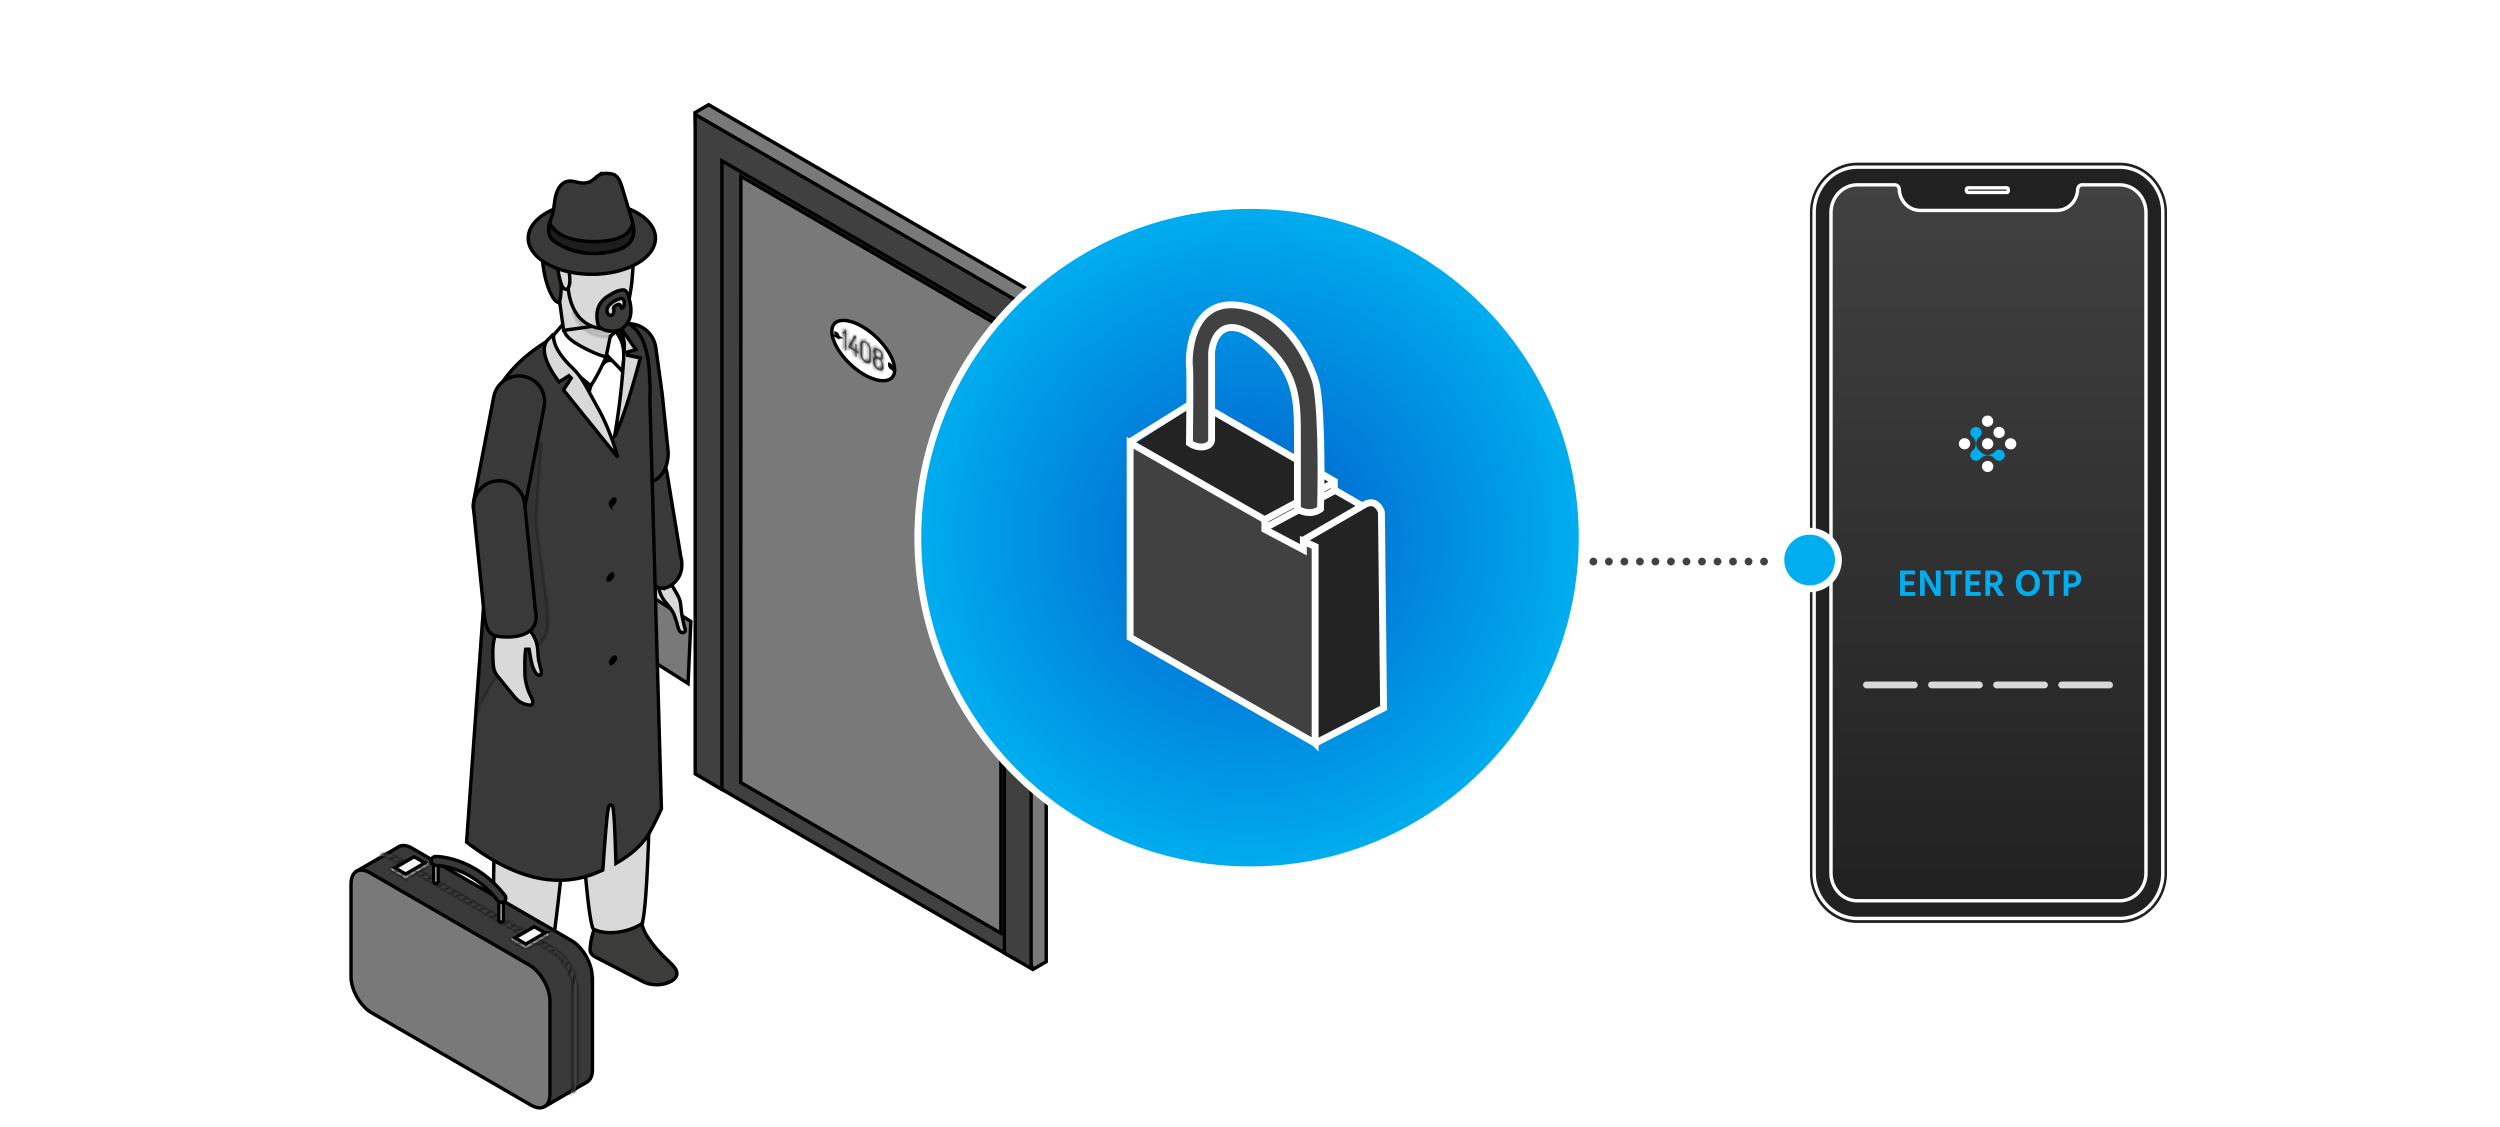 <svg xmlns="http://www.w3.org/2000/svg" width="730" height="329" fill="none"><path fill="#fff" d="M0 0h730v329H0z"/><path fill="#fff" d="M77.8 239.724H76v-8.368h1.8v8.368Zm7.055 0h-1.764v-3.814c0-.647-.257-.925-.806-.925-.48 0-.959.266-1.192.475v4.264H79.33v-6.022h1.566l.093.601a2.865 2.865 0 0 1 1.94-.728c1.343 0 1.927.659 1.927 2.035v4.114Zm5.339-.289c-.303.197-1.016.428-1.788.428-1.273 0-1.94-.578-1.94-1.953v-2.936h-.91v-1.272h.91v-1.78l1.765-.231v2.011h1.612v1.272h-1.612v2.693c0 .532.152.809.712.809.35 0 .772-.139 1.005-.277l.245 1.236h.001Zm.619-5.733h1.764v3.803c0 .647.21.936.771.936.456 0 .923-.266 1.157-.474v-4.265h1.764v6.022h-1.52l-.127-.647c-.433.485-1.11.774-1.94.774-1.25 0-1.87-.67-1.87-2v-4.149Zm10.829 5.733c-.303.197-1.016.428-1.787.428-1.274 0-1.94-.578-1.94-1.953v-2.936h-.911v-1.272h.911v-1.78l1.764-.231v2.011h1.612v1.272h-1.612v2.693c0 .532.152.809.713.809.35 0 .771-.139 1.004-.277l.246 1.236Zm1.682-6.519c-.678 0-1.063-.393-1.063-1.063 0-.671.385-1.052 1.063-1.052.678 0 1.063.381 1.063 1.052 0 .67-.397 1.063-1.063 1.063Zm.876 6.808h-1.764v-6.022h1.764v6.022Zm4.755-3.098 2.045 3.098h-1.881l-1.238-1.861-1.204 1.861h-1.694l1.986-3.017-2.021-3.005h1.905l1.179 1.838 1.216-1.838h1.694l-1.987 2.924Z"/><g clip-path="url(#a)"><path fill="#7A7979" stroke="#000" d="m297.702 92.193-.249-.144-81.492-47.208-.75-.435v183.529l-7.805-4.517-4.401-190.573 3.908-2.268 98.587 57.1v193.135l-3.73 2.164-4.068-7.102V92.194Z"/><path fill="#404040" stroke="#000" d="M296.703 92.77v187.467l-3.666-2.101h-.001l-81.489-47.206-4.134-2.415V41.05l89.29 51.72Z"/><path fill="#404040" stroke="#000" d="m293.289 94.754-.25-.145-81.491-47.208-.751-.434v183.528l-7.798-4.513V33.428l98.088 56.811v192.555l-7.798-4.513V94.754Z"/><path fill="#7A7979" stroke="#000" d="M292.259 95.451v177.04l-75.958-43.978.029-177.04 75.929 43.978Z"/><path fill="#fff" stroke="#000" d="M281.23 170.157c.613-.531 1.525-.606 2.612-.126 1.087.481 2.265 1.492 3.247 2.954.892 1.357 1.446 2.831 1.628 4.126l.032.257.12 1.146v.006c.002.019.001.037.001.052-.096-.042-.229-.15-.35-.33a1.378 1.378 0 0 1-.193-.422l-.025-.136-.12-1.143c-.1-1.058-.525-2.188-1.222-3.237l-.001-.001-.276-.388c-.663-.872-1.445-1.519-2.228-1.863-.891-.392-1.873-.417-2.598.227l-.005.005-.005.005c-.67.633-.882 1.663-.785 2.7v-.001c.005.115.025.219.037.278.016.084.02.111.02.129v.109l.01.049c.02.102.05.199.071.27.024.08.039.133.049.181l.005.024.007.024a8.854 8.854 0 0 0 1.05 2.236l.003.006 7.356 10.963v.001c.159.24.247.471.247.627v.024l.002.024 1.111 11.538a.696.696 0 0 1-.009.232l-.003.006a.452.452 0 0 1-.08-.025l-7.526-3.309v-.001l-.011-.004c-.134-.056-.305-.198-.455-.422a1.647 1.647 0 0 1-.23-.51l-.028-.162-2.252-23.075v-.002l-.023-.26c-.082-1.278.221-2.25.817-2.782Zm-35.904-76.51c1.582-.297 3.873.214 6.496 1.737 2.61 1.515 4.977 3.704 6.688 6.014 1.716 2.317 2.725 4.691 2.73 6.582-.002.929-.246 1.625-.646 2.12-.402.496-.996.834-1.776.982-1.483.281-3.589-.143-6.008-1.44l-.488-.272c-2.609-1.515-4.975-3.704-6.686-6.014-1.721-2.322-2.732-4.703-2.732-6.597 0-.936.246-1.635.648-2.132.401-.496.995-.834 1.774-.98Z"/><path fill="#7A7979" stroke="#000" d="M244.138 97.404c.11.064.249.205.362.403.113.197.167.39.167.52l-.003.03c-.009-.004-.019-.007-.029-.013a1.114 1.114 0 0 1-.364-.403 1.138 1.138 0 0 1-.166-.52l.002-.031.031.014Zm15.674 9.098c.11.063.248.205.362.402.113.198.167.391.167.52 0 .011-.003.022-.003.031-.009-.004-.019-.007-.029-.013a1.104 1.104 0 0 1-.364-.402 1.138 1.138 0 0 1-.166-.519l.002-.033.031.014Z"/><mask id="b" fill="#fff"><path d="m246.698 97.12-.3.362s-.09.06-.15 0c-.061-.03-.091-.09-.121-.15a.56.56 0 0 1-.06-.211c0-.03 0-.09.03-.12 0-.03.06-.061.06-.061l.601-.633s.06-.03.06-.06h.12c.06.03.09.09.15.15.03.061.06.121.06.181v5.664s0 .121-.06.121-.09 0-.15-.03c-.06-.031-.12-.091-.18-.151s-.06-.121-.06-.211v-4.94.09Z"/></mask><path fill="#7A7979" d="m246.698 97.12-.3.362s-.09.06-.15 0c-.061-.03-.091-.09-.121-.15a.56.56 0 0 1-.06-.211c0-.03 0-.09.03-.12 0-.03.06-.061.06-.061l.601-.633s.06-.03.06-.06h.12c.06.03.09.09.15.15.03.061.06.121.06.181v5.664s0 .121-.06.121-.09 0-.15-.03c-.06-.031-.12-.091-.18-.151s-.06-.121-.06-.211v-4.94.09Z"/><path fill="#000" d="m246.698 97.12.769.64.231-.278v-.361h-1Zm-.3.362.556.831.12-.08.093-.112-.769-.639Zm-.15 0 .708-.706-.115-.115-.145-.073-.448.894Zm-.151-.482.709.706.291-.293V97h-1Zm.06-.06.449.894.156-.079.121-.127-.726-.688Zm.601-.633-.448-.894-.157.079-.12.127.725.688Zm.06-.06v-1h-1v1h1Zm.12 0 .449-.894-.212-.106h-.237v1Zm.15.15.895-.445-.072-.145-.114-.115-.709.706Zm.06 5.845h1-1Zm-.45-5.121-.769-.64-.301.362.77.64.769.638.3-.361-.769-.64Zm-.3.361-.556-.831h.001l.001-.002.003-.001a.022.022 0 0 1 .005-.004l.01-.006a.51.51 0 0 1 .072-.041.877.877 0 0 1 .527-.076.915.915 0 0 1 .495.255l-.708.706-.709.706c.382.383.848.337 1.049.287a1.18 1.18 0 0 0 .363-.16h.001l.001-.001-.555-.832Zm-.15 0 .448-.894c.158.08.251.188.295.25.035.049.053.092.031.048l-.895.446-.895.446c.008.016.057.119.13.22.081.115.219.269.437.378l.449-.894Zm-.121-.15.895-.446a.33.33 0 0 1 .034.104.73.73 0 0 1 .011.13h-2c0 .287.107.54.165.658l.895-.446Zm-.06-.211h1c0-.021.002.034-.009.103a.932.932 0 0 1-.252.482l-.709-.706-.708-.706a1.105 1.105 0 0 0-.304.603c-.019.114-.018.214-.018.224h1Zm.03-.12h1a.97.97 0 0 1-.208.6.894.894 0 0 1-.277.23l-.003.001-.002.001h-.001l-.449-.893-.448-.894h-.001l-.002.002-.003.001-.007.003a.191.191 0 0 1-.015.008l-.038.022a1.11 1.11 0 0 0-.318.273 1.035 1.035 0 0 0-.228.645h1Zm.06-.061.726.688.6-.632-.725-.689-.725-.688-.601.632.725.689Zm.601-.633.449.894h.001l.001-.001.003-.002.007-.003.015-.008a1.063 1.063 0 0 0 .155-.1 1.042 1.042 0 0 0 .429-.84h-2a.962.962 0 0 1 .369-.757.714.714 0 0 1 .075-.05l.025-.015a.135.135 0 0 0 .011-.006l.006-.003.003-.001h.001l.001-.001.449.893Zm.06-.06v1h.12v-2h-.12v1Zm.12 0-.448.894a.801.801 0 0 1-.175-.118c-.037-.033-.06-.06-.062-.062l.004.005.024.028c.021.026.055.065.099.11l.708-.706.709-.706a.106.106 0 0 1 .018.02l-.012-.015-.029-.035a1.25 1.25 0 0 0-.387-.309l-.449.894Zm.15.15-.895.447.009.017.002.005-.003-.007a.74.74 0 0 1-.053-.28h2c0-.342-.163-.625-.165-.627l-.895.446Zm.06.181h-1v5.664h2v-5.663h-1Zm0 5.664h-1v-.015l.001-.015.002-.034c.002-.02.006-.062.02-.117a.89.89 0 0 1 .151-.316.956.956 0 0 1 .766-.382v2c.41 0 .692-.227.836-.42a1.135 1.135 0 0 0 .22-.599l.004-.061v-.04l-1-.001Zm-.06.121v-1h-.001c.015.001.048.002.091.01.1.016.174.048.209.066l-.449.894-.448.893c.095.048.214.095.358.119.12.02.23.018.24.018v-1Zm-.15-.03.449-.894a.552.552 0 0 1 .121.078l-.008-.007-.034-.034-.708.706-.708.706c.02.02.203.219.44.338l.448-.893Zm-.18-.151.708-.706a.831.831 0 0 1 .216.395c.013.058.015.101.016.114v-.014h-2c0 .053-.034.53.352.917l.708-.706Zm-.06-.211h1v-4.94h-2v4.94h1Zm0-4.94h-1v.09h2v-.09h-1Z" mask="url(#b)"/><mask id="c" fill="#fff"><path d="m249.761 102.603-1.832-1.054s-.12-.091-.15-.151-.06-.12-.06-.181v-.12l1.801-3.073s.06-.06.09-.06.091 0 .121.03c.06 0 .09.09.15.15s.09.151.09.212v.09l-1.652 2.832 1.412.813v-1.597s0-.12.06-.12.09 0 .18.06c.06.03.12.091.15.151.06.06.06.12.06.211v1.596l.39.241a.37.37 0 0 1 .15.151c0 .06.03.151.03.211s0 .12-.06.151c-.03.03-.09.03-.12 0l-.39-.241v1.205s0 .12-.06.12-.09 0-.15-.03a.776.776 0 0 1-.18-.151c-.06-.06-.06-.12-.06-.211v-1.205l.03-.03Z"/></mask><path fill="#7A7979" d="m249.761 102.603-1.832-1.054s-.12-.091-.15-.151-.06-.12-.06-.181v-.12l1.801-3.073s.06-.06.09-.06.091 0 .121.03c.06 0 .09.09.15.15s.09.151.09.212v.09l-1.652 2.832 1.412.813v-1.597s0-.12.06-.12.09 0 .18.06c.06.03.12.091.15.151.06.06.06.12.06.211v1.596l.39.241a.37.37 0 0 1 .15.151c0 .06.03.151.03.211s0 .12-.06.151c-.03.03-.09.03-.12 0l-.39-.241v1.205s0 .12-.06.12-.09 0-.15-.03a.776.776 0 0 1-.18-.151c-.06-.06-.06-.12-.06-.211v-1.205l.03-.03Z"/><path fill="#000" d="m249.761 102.603.708.706.919-.923-1.129-.649-.498.866Zm-1.832-1.054-.601.799.049.037.053.031.499-.867Zm-.21-.452-.863-.506-.137.234v.272h1Zm1.801-3.073-.708-.706-.09.09-.064.11.862.506Zm.211-.03-.709.706.293.294h.416v-1Zm.24.452.864.504.136-.234v-.27h-1Zm-1.652 2.832-.864-.504-.506.868.871.502.499-.866Zm1.412.813-.5.867 1.5.864v-1.731h-1Zm0-1.597h-1 1Zm.24-.06-.556.831.052.035.055.028.449-.894Zm.15.151-.895.446.072.145.115.115.708-.706Zm.06 1.807h-1v.558l.475.293.525-.851Zm.39.241-.525.851.037.023.04.02.448-.894Zm.15.151h1v-.235l-.105-.211-.895.446Zm-.03.362-.448-.894-.145.073-.115.115.708.706Zm-.12 0 .709-.706-.083-.084-.1-.061-.526.851Zm-.39-.241.525-.851-1.525-.942v1.793h1Zm0 1.205h-1 1Zm-.45-1.477-.709-.705-.291.292v.413h1Zm.03-.03.498-.866-1.831-1.055-.499.867-.499.867 1.832 1.054.499-.867Zm-1.832-1.054.601-.799h.001v.001h.001l.002.002.002.001c.001.001 0 .001 0 0l-.003-.003-.002-.001.001.001.003.003a.757.757 0 0 1 .139.198l-.895.446-.895.446a1.252 1.252 0 0 0 .316.398c.033.03.063.055.084.072l.027.021.01.008.004.003.001.001h.001v.001h.001l.601-.799Zm-.15-.151.895-.446-.009-.017-.002-.005.003.007a.736.736 0 0 1 .053.28h-2c0 .342.164.625.165.627l.895-.446Zm-.06-.181h1v-.12h-2v.12h1Zm0-.12.862.506 1.802-3.073-.863-.506-.862-.506-1.802 3.073.863.506Zm1.801-3.073.708.706-.001.001-.001.002-.003.002-.004.005a.689.689 0 0 1-.138.101.97.97 0 0 1-.471.123v-2c-.284 0-.488.121-.524.142a1.219 1.219 0 0 0-.235.175l-.024.022-.008.009a.018.018 0 0 0-.004.003l-.002.002h-.001v.001l.708.706Zm.09-.06v1c.021 0-.034.002-.104-.01a.924.924 0 0 1-.484-.254l.709-.706.708-.706a1.108 1.108 0 0 0-.604-.307c-.115-.019-.215-.017-.225-.017v1Zm.121.03v1a.933.933 0 0 1-.571-.193.787.787 0 0 1-.158-.158l.027.037c.023.033.073.1.143.17l.709-.705.708-.706c.022.021.037.04.047.052l.016.02-.002-.002-.007-.01a1.197 1.197 0 0 0-.261-.28 1.064 1.064 0 0 0-.651-.225v1Zm.15.15-.709.707a.699.699 0 0 1-.153-.23.709.709 0 0 1-.048-.265h2c0-.307-.123-.657-.382-.917l-.708.706Zm.09.212h-1v.09h2v-.091h-1Zm0 .09-.864-.504-1.652 2.832.864.504.864.503 1.652-2.831-.864-.504Zm-1.652 2.832-.499.866 1.411.814.5-.867.499-.866-1.411-.814-.5.867Zm1.412.813h1v-1.597h-2v1.597h1Zm0-1.597 1 .001v.007l-.001.008v.015l-.002.033c-.002.021-.006.063-.02.118a.89.89 0 0 1-.151.316.958.958 0 0 1-.766.382v-2c-.41 0-.692.227-.836.42-.123.165-.17.328-.187.398a1.23 1.23 0 0 0-.033.201l-.004.061v.04h1Zm.06-.12v1c.045 0-.069.006-.197-.031-.121-.035-.192-.086-.179-.078l.556-.831.556-.831a1.362 1.362 0 0 0-.382-.183c-.181-.052-.34-.046-.354-.046v1Zm.18.06-.449.894a.655.655 0 0 1-.296-.297l.895-.446.895-.446a1.358 1.358 0 0 0-.597-.599l-.448.894Zm.15.151-.708.706a.798.798 0 0 1-.216-.396c-.013-.058-.015-.101-.016-.113v.014h2c0-.053.034-.53-.352-.917l-.708.706Zm.06.211h-1v1.596h2v-1.596h-1Zm0 1.596-.525.851.39.241.525-.851.526-.85-.391-.241-.525.85Zm.39.241-.448.894a.664.664 0 0 1-.297-.297l.895-.446.895-.446a1.357 1.357 0 0 0-.596-.598l-.449.893Zm.15.151h-1c0 .09.011.166.017.205l.018.096.003.016a.612.612 0 0 1-.008-.106h2c0-.09-.01-.166-.016-.205l-.018-.096-.003-.016a.679.679 0 0 1 .007.106h-1Zm.03.211h-1c0 .021 0 .003.002-.02a.89.89 0 0 1 .185-.472.895.895 0 0 1 .305-.251l.448.894.449.893a1.099 1.099 0 0 0 .608-.935c.004-.052.003-.1.003-.109h-1Zm-.06.151-.708-.706a.914.914 0 0 1 .648-.272c.177 0 .434.056.649.272l-.709.706-.708.705c.245.246.546.317.768.317.222 0 .524-.071.769-.317l-.709-.705Zm-.12 0 .526-.851-.391-.241-.525.851-.525.85.39.241.525-.85Zm-.39-.241h-1v1.205h2v-1.205h-1Zm0 1.205-1-.001v-.03l.002-.033c.002-.021.006-.063.02-.118a.94.94 0 0 1 .44-.571.97.97 0 0 1 .478-.127v2c.409 0 .691-.227.836-.42a1.133 1.133 0 0 0 .22-.599.746.746 0 0 0 .003-.061l.001-.023v-.017h-1Zm-.06.12v-1h-.002c.015.001.049.003.092.01a.788.788 0 0 1 .208.066l-.448.894-.449.894c.095.048.214.094.359.119.12.02.23.017.24.017v-1Zm-.15-.03.448-.894c.044.022.074.043.092.055a.707.707 0 0 1 .029.023l-.007-.007-.034-.034-.708.706-.709.706c.02.02.203.22.44.339l.449-.894Zm-.18-.151.708-.706a.797.797 0 0 1 .215.396.612.612 0 0 1 .016.113c.001.01.001.015.001-.014h-2c0 .053-.035.53.351.917l.709-.706Zm-.06-.211h1v-1.205h-2v1.205h1Zm0-1.205.708.706.03-.03-.708-.706-.709-.706-.03.031.709.705Z" mask="url(#c)"/><mask id="d" fill="#fff"><path d="M252.793 105.857a4.299 4.299 0 0 1-.6-.422 4.334 4.334 0 0 1-.481-.572 4.036 4.036 0 0 1-.33-.723c-.09-.271-.12-.573-.12-.904v-2.591c0-.331.03-.572.12-.753.09-.18.18-.301.33-.362.12-.06.3-.06.481-.03.18.03.39.12.6.241.21.12.42.271.601.452.18.181.33.362.48.573.12.21.24.451.33.723.09.271.12.572.12.873v2.591c0 .331-.03.572-.12.753-.09.181-.18.301-.33.362-.12.06-.3.09-.48.03a1.926 1.926 0 0 1-.601-.241Zm1.021-3.796c0-.422-.09-.813-.27-1.115a2.01 2.01 0 0 0-.751-.753c-.33-.181-.57-.24-.751-.12-.18.09-.27.361-.27.813v2.591c0 .452.09.813.27 1.115.181.301.421.572.751.753.33.18.571.241.751.12.18-.09.27-.361.27-.813v-2.591Z"/></mask><path fill="#7A7979" d="M252.793 105.857a4.299 4.299 0 0 1-.6-.422 4.334 4.334 0 0 1-.481-.572 4.036 4.036 0 0 1-.33-.723c-.09-.271-.12-.573-.12-.904v-2.591c0-.331.03-.572.12-.753.09-.18.18-.301.33-.362.12-.06.3-.06.481-.03.18.03.39.12.6.241.21.12.42.271.601.452.18.181.33.362.48.573.12.21.24.451.33.723.09.271.12.572.12.873v2.591c0 .331-.03.572-.12.753-.09.181-.18.301-.33.362-.12.06-.3.09-.48.03a1.926 1.926 0 0 1-.601-.241Zm1.021-3.796c0-.422-.09-.813-.27-1.115a2.01 2.01 0 0 0-.751-.753c-.33-.181-.57-.24-.751-.12-.18.09-.27.361-.27.813v2.591c0 .452.09.813.27 1.115.181.301.421.572.751.753.33.18.571.241.751.12.18-.09.27-.361.27-.813v-2.591Z"/><path fill="#000" d="m252.193 105.435-.709.706.032.032.035.029.642-.767Zm-.481-.572-.869.495.025.043.029.042.815-.58Zm0-5.333.373.928.038-.015.038-.019-.449-.894Zm2.162 1.236.869-.495-.025-.044-.029-.041-.815.58Zm0 5.302-.372-.928-.039.015-.037.019.448.894Zm-.48.03.317-.949-.075-.024-.077-.013-.165.986Zm-1.352-6.025.449.893.056-.027.051-.035-.556-.831Zm1.502 5.392-.449-.894-.055.028-.052.035.556.831Zm-.751.392.497-.868a3.253 3.253 0 0 1-.456-.321l-.641.767-.642.767c.219.183.477.369.745.522l.497-.867Zm-.6-.422.708-.706a3.368 3.368 0 0 1-.374-.446l-.815.58-.815.58c.179.251.364.474.587.698l.709-.706Zm-.481-.572.869-.495a3.03 3.03 0 0 1-.25-.544l-.949.316-.949.315c.117.354.27.657.41.903l.869-.495Zm-.33-.723.949-.316c-.043-.128-.069-.309-.069-.588h-2c0 .384.033.805.171 1.219l.949-.315Zm-.12-.904h1v-2.591h-2v2.591h1Zm0-2.591h1c0-.14.006-.228.015-.284.008-.053.014-.052 0-.023l-.895-.446-.895-.446c-.2.401-.225.843-.225 1.199h1Zm.12-.753.895.446c.029-.059.03-.047.001-.015a.492.492 0 0 1-.193.135l-.373-.928-.372-.928c-.501.201-.733.602-.853.844l.895.446Zm.33-.362.449.894a.602.602 0 0 1-.135.049.277.277 0 0 1-.051.007c-.006.001.012 0 .053.007l.165-.987.164-.986c-.222-.037-.674-.088-1.093.123l.448.893Zm.481-.03-.165.987c-.004-.001.021.003.075.026a1.7 1.7 0 0 1 .193.096l.497-.868.497-.867c-.253-.146-.583-.302-.933-.36l-.164.986Zm.6.241-.497.868c.151.086.285.186.389.29l.709-.706.708-.706a3.835 3.835 0 0 0-.812-.613l-.497.867Zm.601.452-.709.706c.138.138.253.276.374.447l.815-.58.815-.58a5.386 5.386 0 0 0-.587-.699l-.708.706Zm.48.573-.869.494c.101.177.188.356.25.544l.949-.315.949-.316a4.945 4.945 0 0 0-.41-.902l-.869.495Zm.33.723-.949.315c.044.131.069.315.069.558h2c0-.359-.034-.778-.171-1.189l-.949.316Zm.12.873h-1v2.591h2v-2.591h-1Zm0 2.591h-1c0 .14-.006.228-.015.284-.008.054-.014.052 0 .023l.895.446.895.446c.2-.401.225-.843.225-1.199h-1Zm-.12.753-.895-.446c-.029.059-.03.048-.001.015a.544.544 0 0 1 .194-.135l.372.928.372.928c.501-.201.733-.602.853-.844l-.895-.446Zm-.33.362-.448-.894a.367.367 0 0 1 .285-.025l-.317.949-.318.948c.459.154.915.082 1.246-.084l-.448-.894Zm-.48.03.165-.986c.003 0-.022-.004-.076-.026a1.733 1.733 0 0 1-.193-.097l-.497.868-.497.867c.253.146.583.302.933.36l.165-.986Zm.42-4.037h1c0-.552-.116-1.133-.412-1.628l-.858.513-.859.514c.065.107.129.309.129.601h1Zm-.27-1.115.858-.513a3.005 3.005 0 0 0-1.129-1.117l-.48.877-.48.877c.134.074.257.196.372.39l.859-.514Zm-.751-.753.48-.877a2.473 2.473 0 0 0-.732-.28 1.413 1.413 0 0 0-1.055.206l.556.831.556.831a.635.635 0 0 1-.251.099.513.513 0 0 1-.165.001c-.023-.005-.024-.008.003.003s.068.031.128.063l.48-.877Zm-.751-.12-.448-.894c-.411.206-.61.568-.703.85a2.726 2.726 0 0 0-.119.857h2c0-.081.004-.14.009-.181.006-.042.011-.055.008-.046-.004.01-.067.192-.298.307l-.449-.893Zm-.27.813h-1v2.591h2v-2.591h-1Zm0 2.591h-1c0 .589.119 1.138.412 1.628l.858-.513.859-.514c-.068-.112-.129-.286-.129-.601h-1Zm.27 1.115-.858.513c.245.409.602.829 1.129 1.117l.48-.877.48-.878a1 1 0 0 1-.372-.389l-.859.514Zm.751.753-.48.877c.197.108.451.228.732.28.311.056.697.034 1.055-.206l-.556-.831-.556-.831a.635.635 0 0 1 .251-.099.512.512 0 0 1 .165-.001c.023.004.024.007-.003-.004a1.071 1.071 0 0 1-.128-.063l-.48.878Zm.751.12.448.894c.411-.206.61-.569.703-.85.093-.278.119-.579.119-.857h-2c0 .081-.004.14-.009.181-.005.042-.01.055-.008.046.004-.01.067-.192.298-.308l.449.894Zm.27-.813h1v-2.591h-2v2.591h1Z" mask="url(#d)"/><mask id="e" fill="#fff"><path d="M256.487 101.851c.18.12.36.241.54.391a2.184 2.184 0 0 1 .691 1.085c.06.241.09.482.09.753 0 .361-.06.602-.18.753a.448.448 0 0 1-.45.181c.24.241.42.542.57.873.15.332.21.723.21 1.145v.091c0 .301-.03.542-.12.723-.09.18-.18.301-.33.361-.12.06-.3.06-.481 0-.18-.03-.39-.12-.6-.241a4.227 4.227 0 0 1-.601-.422 4.34 4.34 0 0 1-.48-.572 4.036 4.036 0 0 1-.33-.723 2.609 2.609 0 0 1-.12-.844v-.09c0-.422.06-.723.21-.904.15-.15.33-.241.57-.211-.18-.211-.36-.452-.45-.723a2.4 2.4 0 0 1-.18-.964c0-.271.03-.482.09-.632.06-.151.15-.241.27-.271a.957.957 0 0 1 .42 0c.18.06.331.12.541.241h.12Zm1.021 4.85c0-.422-.09-.814-.27-1.115a1.944 1.944 0 0 0-.751-.723c-.33-.181-.571-.241-.751-.151-.18.091-.27.362-.27.784v.12c0 .422.09.814.27 1.115.18.301.421.572.751.753.33.181.57.241.751.121.18-.091.27-.362.27-.814v-.12.03Zm-1.021-4.368c-.27-.151-.481-.211-.661-.151-.15.06-.24.271-.24.663 0 .391.09.662.24.934.15.241.361.451.661.632.27.151.51.211.66.151.151-.06.241-.301.241-.663 0-.361-.09-.663-.241-.904a1.61 1.61 0 0 0-.66-.602v-.06Z"/></mask><path fill="#7A7979" d="M256.487 101.851c.18.12.36.241.54.391a2.184 2.184 0 0 1 .691 1.085c.06.241.09.482.09.753 0 .361-.06.602-.18.753a.448.448 0 0 1-.45.181c.24.241.42.542.57.873.15.332.21.723.21 1.145v.091c0 .301-.03.542-.12.723-.09.18-.18.301-.33.361-.12.06-.3.06-.481 0-.18-.03-.39-.12-.6-.241a4.227 4.227 0 0 1-.601-.422 4.34 4.34 0 0 1-.48-.572 4.036 4.036 0 0 1-.33-.723 2.609 2.609 0 0 1-.12-.844v-.09c0-.422.06-.723.21-.904.15-.15.33-.241.57-.211-.18-.211-.36-.452-.45-.723a2.4 2.4 0 0 1-.18-.964c0-.271.03-.482.09-.632.06-.151.15-.241.27-.271a.957.957 0 0 1 .42 0c.18.06.331.12.541.241h.12Zm1.021 4.85c0-.422-.09-.814-.27-1.115a1.944 1.944 0 0 0-.751-.723c-.33-.181-.571-.241-.751-.151-.18.091-.27.362-.27.784v.12c0 .422.09.814.27 1.115.18.301.421.572.751.753.33.181.57.241.751.121.18-.091.27-.362.27-.814v-.12.03Zm-1.021-4.368c-.27-.151-.481-.211-.661-.151-.15.06-.24.271-.24.663 0 .391.09.662.24.934.15.241.361.451.661.632.27.151.51.211.66.151.151-.06.241-.301.241-.663 0-.361-.09-.663-.241-.904a1.61 1.61 0 0 0-.66-.602v-.06Z"/><path fill="#000" d="m256.487 101.851.556-.832-.252-.168h-.304v1Zm1.231 1.476.97-.242-.004-.016-.004-.016-.962.274Zm-.54 1.687.164-.987-3.071-.513 2.198 2.206.709-.706Zm.33 3.193-.373-.928-.038.016-.038.018.449.894Zm-.481 0 .318-.948-.075-.025-.078-.013-.165.986Zm-1.201-.663-.708.706.032.032.035.03.641-.768Zm-.48-.572-.869.495.025.044.029.041.815-.58Zm-.24-2.561-.709-.706-.032.032-.029.035.77.639Zm.57-.211-.124.993 2.562.321-1.677-1.963-.761.649Zm-.45-.723.949-.315-.015-.046-.02-.044-.914.405Zm.6-1.867.318-.949-.06-.02-.061-.012-.197.981Zm.541.241-.498.867.231.133h.267v-1Zm.871 5.754-.449-.894-.056.028-.051.034.556.832Zm-.751-5.272h1v-.588l-.513-.286-.487.874Zm-.661-.151-.317-.948-.028.009-.027.011.372.928Zm0 1.597-.875.484.013.022.014.022.848-.528Zm.661.632-.516.857.014.009.015.008.487-.874Zm0-2.018h-1v.617l.552.277.448-.894Zm0-.542-.556.831c.185.123.322.216.455.327l.641-.767.642-.767c-.227-.19-.451-.338-.626-.456l-.556.832Zm.54.391-.641.767c.084.071.143.139.229.269l.833-.554.833-.553a3.11 3.11 0 0 0-.612-.696l-.642.767Zm.421.482-.833.554c.052.078.104.191.141.323l.962-.274.962-.274c-.083-.29-.211-.6-.399-.882l-.833.553Zm.27.603-.97.241c.039.16.06.32.06.512h2c0-.35-.039-.673-.12-.995l-.97.242Zm.09.753h-1c0 .13-.011.197-.017.221-.005.021.002-.025.055-.091l.782.623.782.623c.336-.421.398-.948.398-1.376h-1Zm-.18.753-.782-.623a.5.5 0 0 1 .207-.147.548.548 0 0 1 .289-.036l-.164.987-.165.986c.247.041.518.026.785-.081.263-.106.465-.278.612-.463l-.782-.623Zm-.45.181-.709.706c.125.125.245.309.368.58l.911-.413.911-.412c-.178-.392-.417-.81-.773-1.167l-.708.706Zm.57.873-.911.413c.072.158.121.395.121.732h2c0-.507-.07-1.053-.299-1.557l-.911.412Zm.21 1.145h-1v.091h2v-.091h-1Zm0 .091h-1c0 .121-.006.201-.014.252-.008.052-.014.052-.001.025l.895.446.895.446c.198-.398.225-.835.225-1.169h-1Zm-.12.723-.895-.446c-.029.058-.03.047-.001.014a.517.517 0 0 1 .193-.135l.373.928.372.928c.501-.201.733-.601.853-.843l-.895-.446Zm-.33.361-.449-.894a.534.534 0 0 1 .231-.061c.036 0 .053.006.055.007l-.318.948-.317.948c.327.11.804.168 1.246-.054l-.448-.894Zm-.481 0 .165-.986c.004 0-.021-.004-.075-.026a1.7 1.7 0 0 1-.193-.096l-.497.867-.498.868c.254.145.584.301.933.359l.165-.986Zm-.6-.241.497-.867a3.346 3.346 0 0 1-.456-.322l-.642.767-.641.768c.218.182.476.368.744.522l.498-.868Zm-.601-.422.709-.706a3.244 3.244 0 0 1-.374-.446l-.815.58-.815.58c.179.251.364.475.587.698l.708-.706Zm-.48-.572.869-.495a2.953 2.953 0 0 1-.25-.543l-.949.315-.949.315c.117.354.27.657.41.903l.869-.495Zm-.33-.723.949-.315a1.629 1.629 0 0 1-.069-.529h-2c0 .37.036.755.171 1.159l.949-.315Zm-.12-.844h1v-.09h-2v.09h1Zm0-.09h1c0-.17.012-.271.024-.323.012-.053.012-.011-.045.058l-.769-.639-.77-.639c-.393.474-.44 1.097-.44 1.543h1Zm.21-.904.708.706c.006-.005-.022.024-.084.049a.38.38 0 0 1-.178.027l.124-.993.125-.992c-.618-.077-1.091.183-1.404.497l.709.706Zm.57-.211.761-.649c-.164-.192-.236-.311-.262-.389l-.949.315-.949.316c.154.463.442.827.639 1.057l.76-.65Zm-.45-.723.914-.405c-.05-.114-.094-.3-.094-.559h-2c0 .465.076.941.265 1.369l.915-.405Zm-.18-.964h1c0-.1.005-.172.012-.22.007-.05.014-.059.007-.042l-.929-.37-.929-.371c-.128.322-.161.679-.161 1.003h1Zm.09-.632.929.37a.49.49 0 0 1-.108.155.664.664 0 0 1-.308.173l-.243-.969-.243-.97c-.525.131-.818.523-.956.87l.929.371Zm.27-.271.243.969a.146.146 0 0 1-.035.007l-.009.001h.008l.017.003.196-.98.197-.981a1.97 1.97 0 0 0-.86.011l.243.97Zm.42 0-.317.948c.132.044.219.079.36.16l.498-.867.497-.868a3.762 3.762 0 0 0-.72-.322l-.318.949Zm.541.241v1h.12v-2h-.12v1Zm1.141 4.85h1c0-.552-.116-1.133-.412-1.628l-.858.513-.859.513c.065.108.129.31.129.602h1Zm-.27-1.115.858-.513a2.932 2.932 0 0 0-1.129-1.087l-.48.877-.48.877a.94.94 0 0 1 .372.359l.859-.513Zm-.751-.723.48-.877a2.62 2.62 0 0 0-.704-.278 1.46 1.46 0 0 0-.975.111l.448.893.449.894a.592.592 0 0 1-.222.063.396.396 0 0 1-.116-.005c-.011-.002-.004-.002.027.011.03.012.073.033.133.065l.48-.877Zm-.751-.151-.448-.893c-.408.204-.607.562-.701.837a2.625 2.625 0 0 0-.121.84h2c0-.071.004-.123.008-.158.005-.036.009-.045.006-.035a.585.585 0 0 1-.295.303l-.449-.894Zm-.27.784h-1v.12h2v-.12h-1Zm0 .12h-1c0 .552.116 1.133.412 1.628l.858-.513.859-.513c-.065-.108-.129-.31-.129-.602h-1Zm.27 1.115-.858.513c.245.409.602.829 1.129 1.117l.48-.877.48-.877c-.134-.073-.257-.196-.372-.389l-.859.513Zm.751.753-.48.877c.197.108.451.229.732.28.311.057.697.034 1.055-.205l-.556-.831-.556-.832a.633.633 0 0 1 .251-.098.484.484 0 0 1 .165-.001c.023.004.024.007-.003-.004a1.258 1.258 0 0 1-.128-.063l-.48.877Zm.751.121.448.893c.411-.206.61-.568.703-.849.093-.279.119-.579.119-.858h-2c0 .081-.004.141-.009.182-.006.042-.011.054-.008.045.004-.01.067-.191.298-.307l.449.894Zm.27-.814h1v-.12h-2v.12h1Zm0-.12h-1v.03h2v-.03h-1Zm-1.021-4.338.487-.874c-.302-.168-.851-.431-1.465-.225l.317.948.318.948a.575.575 0 0 1-.167.029.388.388 0 0 1-.09-.009l.015.006c.021.009.053.025.098.05l.487-.873Zm-.661-.151-.372-.928a1.324 1.324 0 0 0-.739.781 2.298 2.298 0 0 0-.129.81h2c0-.134.018-.151-.001-.102a.68.68 0 0 1-.386.367l-.373-.928Zm-.24.663h-1c0 .58.143 1.017.365 1.418l.875-.484.875-.485a.803.803 0 0 1-.115-.449h-1Zm.24.934-.848.528c.239.385.567.705.993.961l.516-.857.516-.857a.924.924 0 0 1-.328-.304l-.849.529Zm.661.632-.487.874c.189.105.405.201.634.254.214.05.544.088.886-.049l-.373-.928-.372-.928a.63.63 0 0 1 .234-.049.306.306 0 0 1 .081.007c.004.001-.035-.009-.116-.054l-.487.873Zm.66.151.373.928c.45-.181.655-.563.743-.803.095-.259.125-.536.125-.788h-2c0 .11-.015.134-.003.101a.507.507 0 0 1 .084-.143.754.754 0 0 1 .306-.223l.372.928Zm.241-.663h1c0-.533-.135-1.02-.392-1.432l-.849.528-.848.529c.043.07.089.185.089.375h1Zm-.241-.904.849-.528a2.604 2.604 0 0 0-1.061-.968l-.448.894-.448.894c.121.06.198.138.26.237l.848-.529Zm-.66-.602h1v-.06h-2v.06h1Z" mask="url(#e)"/><path fill="#D9D9D9" stroke="#000" d="M283.384 171.688c.167-.098.49-.138.983.154l.008.005c.487.275.955.779 1.303 1.386.347.608.546 1.268.546 1.824 0 .577-.196.841-.362.937-.164.095-.488.132-.986-.163l-.009-.005c-.487-.276-.954-.779-1.302-1.387-.347-.607-.545-1.268-.545-1.823 0-.558.192-.827.364-.928Z"/><path fill="#D9D9D9" stroke="#000" d="m285.722 176.225-4.222 5.273-5.087-8.629 6.548-1.091 2.761 4.447Z"/><path fill="#F2D09C" stroke="#000" d="M275.736 173.038c.527-.304 1.34-.311 2.358.282l.003.001c1.03.593 1.986 1.634 2.686 2.855.7 1.22 1.116 2.573 1.116 3.762 0 1.188-.416 1.894-.944 2.199-.527.304-1.34.312-2.357-.282l-.003-.001c-1.031-.593-1.987-1.634-2.687-2.854-.699-1.22-1.116-2.574-1.116-3.762 0-1.189.417-1.895.944-2.2Z"/><path fill="#D9D9D9" stroke="#000" d="m193.755 166.017.16.28c.733 1.286.952 2.859 1.181 4.426l.001.006c.164 1.033.38 1.945.4 2.878l-.005.401c-.061.966-.395 1.912-.745 2.946-.342 1.009-.699 2.102-.696 3.245a20.788 20.788 0 0 1-.144 2.5c-.081.744-.184 1.516-.25 2.581l.001.003c-.027.483-.034 1.077-.047 1.67-.012.6-.031 1.21-.08 1.752-.051.554-.13.991-.243 1.271a.623.623 0 0 1-.127.217l-.128-.013-.125.06c-.146.068-.47.073-1.013-.106-.511-.168-1.103-.46-1.694-.804-1.191-.693-2.286-1.542-2.6-1.857l-.007-.006c-.346-.335-.644-.64-.823-.984-.23-.442-.299-.896-.362-1.469v-.003c-.101-.88-.205-1.749-.309-2.617-.104-.868-.208-1.736-.309-2.613v-.003l-.111-.952c-.102-.942-.163-1.857-.08-2.77l.001-.007.022-.253c.138-1.262.595-2.526 1.067-3.856.493-1.389 1.003-2.856 1.046-4.34.056-1.45 1.22-2.301 2.701-2.519a4.768 4.768 0 0 1 2.136.167c.516.171.927.428 1.2.744l-.018.025Z"/><path fill="#7A7979" stroke="#000" d="m200.914 199.593-10.692-6.781.815-18.123 10.692 6.781-.815 18.123Z"/><path fill="#D9D9D9" stroke="#000" d="M197.277 172.752c.507.844.963 1.662 1.241 2.558.269.946.321 1.905.42 2.966l.001.011c.252 2.142.602 3.292 1.101 5.412.077.331.038.538-.022.663a.582.582 0 0 1-.308.284c-.322.142-.735.085-.935-.054-.528-.427-.729-1.129-1.026-2.307l-.002-.007-.002-.006-.186-.643a37.424 37.424 0 0 0-.616-1.888l-.002-.007c-.365-.982-.947-1.814-1.551-2.585-.619-.791-1.235-1.488-1.766-2.284l-.001-.004c-.967-1.429-1.346-3.189-1.699-5.047h.001c-.211-1.137-.424-2.157-.328-3.175.014-.147.062-.21.122-.26.084-.068.222-.131.455-.2.113-.034.231-.064.367-.1.132-.035.277-.074.423-.121.133-.043.272-.097.412-.162a127.78 127.78 0 0 1 1.826 3.241c.605 1.105 1.211 2.219 2.071 3.707l.004.008Z"/><path fill="#393939" stroke="#000" d="M193.365 134.732a6.87 6.87 0 0 1 1.103 2.075l.094.331c.053.212.101.406.139.636l.001.005.182 1.038.441 2.687-.001.001.252 1.516h-.001l.426 2.667.002.01.002.01.054.261h-.001l2.701 16.366.004.023.006.021c.915 3.54-.053 6.506-2.646 8.424l-.001.001c-1.249.927-2.372 1.03-3.171.921a3.81 3.81 0 0 1-.961-.264 2.673 2.673 0 0 1-.313-.157l-.011-.007v.001l-.067-.044-.12-.033-.048-.012-.049-.003c-.28-.017-.54-.07-.8-.175l-.028-.012-.031-.008c-.122-.033-.17-.059-.357-.132a4.825 4.825 0 0 1-1.566-1.312l-.006-.008-.006-.007c-1.298-1.508-2.238-3.873-2.635-6.147l-.002-.009-2.018-10.485v-.001l-1.464-7.476v-.004l-.17-.833.001.001-.717-3.709v.001l-.176-.96-.023-.195c-.017-.29-.04-.467-.031-.714l.005-.144-.012-.02c-.007-2.31 1.197-4.423 3.083-5.641l.005-.004.283-.177c.672-.395 1.426-.665 2.284-.818h.001a6.372 6.372 0 0 1 3.883.523l.009.004c.265.12.397.169.523.266a.508.508 0 0 0 .053.048c.01.008.021.014.032.021l.035.062.163.064.003.001.012.005h.002l.003.006.105.066a5.69 5.69 0 0 1 1.535 1.443l.005.006Z"/><path fill="#393939" stroke="#000" d="M182.444 94.574c4.383-.567 8.456 2.527 9.049 6.922l.001.001 1.889 13.69v.001l1.622 15.755.001.01.001.009c.316 2.237-.082 4.62-1.107 6.487-1.02 1.86-2.642 3.179-4.785 3.4h-.003c-1.614.175-3.487.086-5.168-.966-1.669-1.045-3.24-3.099-4.136-7.042l-4.199-29.314c-.621-4.39 2.455-8.386 6.835-8.953Z"/><path fill="#3C3C3B" stroke="#000" d="M157.089 285.206c.775.816 1.146 1.799 1.493 2.886.357 1.117.696 2.385 1.511 3.464v-.001c2.358 3.128 4.641 5.092 6.287 6.673 1.673 1.606 2.59 2.736 2.59 4.263v.668c-.142.557-.571 1.163-1.399 1.717-1.079.692-2.546 1.095-4.059 1.167-1.516.072-3.024-.19-4.175-.774h-.001l-14.048-7.259-.002-.001c-1.248-.64-1.694-1.451-1.65-2.176l.032-.53h-.022c.393-4.609 1.96-7.726 3.805-10.528l9.638.431Z"/><path fill="#D9D9D9" stroke="#000" d="M149.723 227.981c2.671-1.806 5.669-3.346 8.603-2.785l.342.069c3.464.767 6.255 3.532 6.887 7.03l.003.017.004.015c.016.067.03.188.038.391.007.196.006.434.006.723v.207l.027.027c-.01 1.069-.092 2.661-.205 4.643-.48 7.053-1.673 18.882-2.963 29.369-.645 5.242-1.314 10.144-1.93 13.941-.308 1.899-.602 3.517-.872 4.761-.275 1.267-.514 2.085-.695 2.434l-.004.008a7.343 7.343 0 0 1-.035.063c-3.782 2.431-9.619 2.039-13.764-.075l-.017-.052-.006-.027-.011-.025-.07-.205a8.191 8.191 0 0 1-.216-1.038 32.984 32.984 0 0 1-.253-2.236c-.151-1.775-.264-4.073-.346-6.715-.163-5.285-.197-11.927-.144-18.485.052-6.558.192-13.027.374-17.965.091-2.469.192-4.552.298-6.069a37.96 37.96 0 0 1 .162-1.818 7.73 7.73 0 0 1 .079-.528c.028-.146.046-.182.038-.166l.003-.006a.756.756 0 0 1 .058-.097c.028-.042.068-.105.111-.187l.001.001a17.674 17.674 0 0 1 2.393-3.339l.007-.007c.639-.728 1.357-1.388 2.091-1.87l.006-.004Z"/><path fill="#3C3C3B" stroke="#000" d="M185.765 266.708c.785.82 1.189 1.786 1.55 2.85.373 1.096.712 2.347 1.43 3.467 2.285 3.606 4.475 5.718 6.12 7.282.829.787 1.487 1.407 1.967 2.008.464.582.733 1.114.813 1.712v.634c-.143.557-.571 1.163-1.399 1.717-1.079.692-2.546 1.095-4.059 1.167-1.516.072-3.024-.19-4.175-.774h-.001l-14.048-7.259-.002-.001c-1.235-.634-1.672-1.446-1.649-2.191l.014-.515h-.006c.394-4.609 1.961-7.726 3.806-10.528l9.639.431Z"/><path fill="#575756" stroke="#000" d="m189.244 216.08-20.152 3.733-.722-4.023-.001-.003-4.864-26.179h.001l-4.534-24.634 20.126-3.735 10.146 54.841Z"/><path fill="#D9D9D9" stroke="#000" d="M172.731 210.327c2.49-2.046 5.32-3.841 8.282-3.56h.005c1.729.147 3.536 1.599 5.084 3.613 1.528 1.99 2.706 4.403 3.213 6.234.048.181.097.526.142 1.04.044.509.082 1.155.111 1.919v.008c.09 1.673.119 3.951.12 6.601v.5h.028c-.01 7.287-.232 17.222-.624 25.747-.201 4.361-.446 8.348-.728 11.421-.141 1.536-.291 2.838-.448 3.84-.161 1.025-.321 1.672-.458 1.952a1.086 1.086 0 0 1-.052.091c-1.934 1.227-4.462 2.127-7.026 2.46-2.575.335-5.132.091-7.136-.906a1.451 1.451 0 0 1-.164-.336 7.387 7.387 0 0 1-.236-.779c-.165-.644-.334-1.506-.504-2.553-.34-2.092-.681-4.889-1.007-8.086-.652-6.392-1.245-14.361-1.665-21.451v-.005c-.06-.873-.104-1.733-.146-2.577l-.124-2.478c-.179-3.429-.292-6.435-.33-8.656a63.811 63.811 0 0 1 .001-2.688c.01-.334.025-.601.043-.799.021-.219.041-.297.04-.297.241-.567.483-1.422.733-2.373.256-.975.523-2.063.821-3.143.297-1.077.617-2.117.967-2.973.359-.878.718-1.482 1.058-1.766Z"/><path fill="#73B4C9" stroke="#000" d="m163.896 196.803 1.687 34.956-9.619.46h-.062l-10.63.542h-.168l-.207-4.764-.001-.003-2.468-50.956 18.057-.88 2.384-.098 1.027 20.743Z"/><path fill="#1D1D1B" stroke="#000" d="M173.784 187.227c-2.038 4.519-2.869 9.466-3.666 14.288-.42 2.471-.833 4.942-1.246 7.412-.144.863-.292 1.726-.436 2.59l-.797-21.444c.219-.119.459-.237.687-.342h.002c1.11-.511 2.228-1.024 3.347-1.536.704-.322 1.407-.646 2.109-.968Z" opacity=".2"/><path fill="#393939" stroke="#000" d="M173.559 93.65c2.957-.684 5.701-.786 8.045-.044 2.324.737 4.301 2.318 5.722 5.096 1.43 2.795 2.302 6.812 2.362 12.403v.025l.002.023c.177 1.656.207 3.402.059 5.208l-.002.028.001.027 3.388 119.73c-.35.789-1.108 2.4-1.906 3.998-.843 1.687-1.701 3.302-2.167 3.939l-.009.014c-2.283 3.367-5.561 5.947-9.201 8.003-.128-4.189-.264-8.265-.426-11.327-.087-1.628-.18-2.979-.286-3.91a9.26 9.26 0 0 0-.177-1.103 1.452 1.452 0 0 0-.144-.383.623.623 0 0 0-.23-.231.546.546 0 0 0-.463-.036l-.016.007-.004.001-.045.022.001.003a.608.608 0 0 0-.232.214c-.04.064-.068.131-.089.186a3.104 3.104 0 0 0-.112.404c-.067.308-.135.735-.203 1.256-.138 1.045-.285 2.514-.439 4.265-.301 3.428-.632 7.965-.969 12.575-.601.27-1.191.531-1.798.786l-.698.289c-13.378 5.17-26.403-.843-37.286-9.227l2.413-33.561 2.793-38.472 1.651-22.671 3.92-40.027c4.024-5.683 9.959-10.417 17.361-14.04l.001-.002c3.096-1.527 6.228-2.784 9.183-3.468Z"/><path fill="#fff" stroke="#000" d="M177.353 105.364c.947-.323 2.056-.054 2.875.635.72.606 1.193 1.452 1.491 2.401l.117.413c.366 1.591.228 3.285.048 5.003a128.448 128.448 0 0 1-1.914 12.154l-.001.005c-.099.494-.27 1.016-.517 1.403-.246.385-.513.563-.805.573-.233-.003-.46-.109-.703-.331-.25-.229-.477-.545-.699-.887l-.147-.227h-.029c-.237-.373-.472-.743-.708-1.11-.285-.445-.57-.888-.854-1.338l-.001-.002-.687-1.087c-1.577-2.545-2.928-5.171-2.779-7.988.143-2.476 1.479-4.749 2.843-7.029l-.001-.001c.704-1.167 1.403-2.203 2.471-2.587Z"/><path fill="#fff" stroke="#000" d="M169.62 92.147c2.619-.403 5.901-.004 8.795 2.997v.001c1.657 1.746 3.014 3.762 3.481 6.024l.081.455c.33 2.221.128 4.478-.248 6.735-.555-.575-1.108-1.148-1.662-1.719-.78-.806-1.56-1.612-2.339-2.424l-.517-.537-.302.681c-1.131 2.553-2.656 5.652-4.371 8.268a144.188 144.188 0 0 1-8.134-7.017c-1.799-1.687-2.914-3.076-3.393-5.369v-.002l-.051-.278c-.092-.634-.004-1.148.277-1.57.323-.478 1.005-1.241 1.758-2.096.658-.747 1.361-1.557 1.841-2.23h.067l.126-.191a3.345 3.345 0 0 1 .315-.219c.234-.145.567-.327.983-.518a12.648 12.648 0 0 1 3.293-.99Z"/><path fill="#D9D9D9" stroke="#000" d="M161.674 97.504c-.052.44-.053.931.023 1.475.271 1.93 1.499 4.452 4.664 7.669l.66.654c.443.445.851.871 1.223 1.29l.362.419c1.022 1.26 1.837 2.585 2.765 4.249.917 1.644 1.98 3.688 3.429 6.25l.006.011c.173.289.344.603.484.913l.007.015.008.015c1.275 2.381 2.317 4.947 3.185 7.26l.001.004c.072.187.136.374.205.57.066.187.136.38.214.569v.001c.043.115.087.238.132.367l.139.386c.517 1.52.92 2.867 1.213 3.905l-2.579-3.189-2.312-2.862-6.725-8.344v-.001l-4.246-5.261 2.264-3.46-.689-.694-2.853 1.827c-2.097-2.804-3.511-5.388-4.06-7.569-.568-2.26-.196-3.999 1.2-5.174l.017-.015.017-.016 1.246-1.264Zm20.207-.847 3.803 5.42-2.451.71.06.974c.359.057 1.378.271 2.327.476l1.246.273.094.02-.062.24a249.24 249.24 0 0 1-2.444 8.747v.001c-1.288 4.327-2.899 9.233-4.474 12.755l-.496 1.008c.367-2.155.71-4.438 1.05-6.77v-.002c1.023-7.217 1.596-14.734 1.777-19.57.049-1.13-.282-2.188-.617-3.037-.165-.419-.344-.819-.473-1.127-.017-.04-.031-.08-.046-.118h.706Z"/><path fill="#9D9D9C" stroke="#000" d="m179.527 145.687.009.003.008.008a.162.162 0 0 1 .018.039.58.58 0 0 1 .011.247l-.039.306a1.974 1.974 0 0 1-.263.517c-.194.274-.438.486-.67.591a.627.627 0 0 1-.245.067.149.149 0 0 1-.042-.005.027.027 0 0 1-.008-.004l-.009-.01a.161.161 0 0 1-.021-.044.65.65 0 0 1-.02-.258c.02-.237.134-.531.329-.805.17-.24.378-.432.583-.547l.096-.048a.534.534 0 0 1 .222-.062.14.14 0 0 1 .041.005Zm-.673 21.968c.003.003.019.015.035.058.004.012.005.028.008.046l-.016.206c-.021.236-.135.529-.33.804-.195.273-.439.485-.671.591l-.008.004a.543.543 0 0 1-.223.063.146.146 0 0 1-.041-.005.027.027 0 0 1-.008-.004.053.053 0 0 1-.007-.009c-.004-.006-.012-.017-.019-.038a.59.59 0 0 1-.012-.247l.001-.01.001-.009c.021-.236.135-.53.331-.804.17-.24.378-.432.583-.547l.095-.048a.537.537 0 0 1 .223-.062c.041 0 .055.01.058.011Zm.762 24.215.01.004.007.008a.162.162 0 0 1 .018.039.558.558 0 0 1 .012.247l-.039.306a1.984 1.984 0 0 1-.263.516c-.194.274-.438.486-.671.592l-.007.004a.54.54 0 0 1-.224.062c-.04 0-.054-.009-.057-.011-.002-.002-.019-.015-.035-.059a.608.608 0 0 1-.022-.251c.02-.236.135-.53.33-.805.17-.239.378-.431.583-.546l.096-.048a.54.54 0 0 1 .222-.063c.021 0 .034.003.04.005Z"/><path fill="#D9D9D9" stroke="#000" d="M169.974 91.936c2.591-.728 5.472-.716 7.656.166h.001c1.126.452 1.84 1.055 2.252 1.726l.002.003c.217.35.332.702.345 1.063l-.031.033v.207c0 .274-.049.578-.149.853h-.001l-.002.008c-.23.666-.757 1.375-1.636 2.058l-.006.005a.557.557 0 0 0-.162.216 1.176 1.176 0 0 0-.039.107 3.71 3.71 0 0 0-.064.232 21.36 21.36 0 0 0-.158.698c-.118.561-.265 1.302-.415 2.039-.15.74-.303 1.478-.434 2.047a13.71 13.71 0 0 1-.174.69c-.006.021-.014.04-.02.058-.026-.002-.058-.002-.094-.006a5.406 5.406 0 0 1-.881-.201c-.745-.223-1.722-.602-2.778-1.071-2.118-.938-4.484-2.202-5.855-3.197l-.002-.002c-1.51-1.084-2.346-2.102-2.529-3.034-.17-.866.2-1.84 1.614-2.944l.007-.005.007-.005c.316-.265.691-.483 1.112-.725.358-.18.71-.355 1.089-.531l.002-.001c.413-.194.859-.335 1.343-.487Z"/><path fill="#D9D9D9" stroke="#000" d="m177.276 73.795 2.845 20.492-15.544 2.173-2.845-20.493 15.544-2.172Z"/><path fill="#1D1D1B" stroke="#000" d="M167.203 91.086c.238.416.499.82.783 1.209l.006.009.006.007.721.904.017.022.02.02c.048.048.098.104.16.174.058.065.128.145.2.217 2.613 2.622 6.604 3.79 10.228 2.936l.385-.09v-.136c.07-.04.152-.087.241-.14-.26.609-.765 1.248-1.558 1.864l-.007.005a6.129 6.129 0 0 1-.221.167 4.38 4.38 0 0 0-.137.102c-2.93.326-6.017-.733-8.128-2.848a12.97 12.97 0 0 1-1.842-2.484l-.351-.705a14.74 14.74 0 0 1-.523-1.233Z" opacity=".1"/><path fill="#D9D9D9" stroke="#000" d="M169.798 65.191c2.664-1.217 5.533-2.019 8.339-1.617 2.805.402 5.459 2.234 6.259 4.834.25.9.308 1.865.369 2.865.328 6.743-.093 13.546-2.08 19.946-.482 1.538-1.074 2.98-2.244 3.807-.612.427-1.346.678-2.141.82h-.001c-3.208.583-6.666-.557-8.903-2.92l-.211-.232c-1.423-1.616-2.306-3.652-2.822-5.793l-.097-.43c-.436-2.135-.543-4.328-.628-6.563h.025l-.017-.516c-.06-1.773-.007-4.484.142-6.84.075-1.178.173-2.258.292-3.083a9.51 9.51 0 0 1 .189-1.003c.032-.126.063-.22.09-.286.031-.074.044-.083.027-.064l.005-.004c.268-.3.516-.63.747-.923.236-.301.465-.577.721-.822.543-.488 1.206-.852 1.933-1.173l.006-.003Z"/><path fill="#3C3C3B" stroke="#000" d="M162.4 63.852c1.757-.841 3.865-1.11 5.772-.926 1.923.184 3.546.818 4.393 1.676.414.418.626.87.636 1.344.011.478-.181 1.058-.726 1.729-1.185 1.458-2.045 2.345-2.662 2.863-.583.49-.884.59-.993.604l-.002-.006c-.008-.028-.011-.06-.014-.091l-.006-.127-.001-.022a.824.824 0 0 0-.01-.062.917.917 0 0 0-.25-.332c-.305-.056-.647.151-.695.235a.745.745 0 0 0-.036.123.246.246 0 0 0-.005.037l-.001.014a1.163 1.163 0 0 0 0 .156c.001.019.005.04.007.06.154 3.194.153 5.767.377 8.436a66.36 66.36 0 0 1-1.45-.614c-1.16-.506-2.38-1.063-2.676-1.218l-.998-.525.281 1.092c.448 1.74.614 4.553.48 6.843-.067 1.147-.206 2.12-.405 2.743-.088.277-.175.434-.235.511-.121-.057-.253-.112-.345-.153a2.337 2.337 0 0 1-.355-.188c-.229-.15-.52-.412-.884-.96l.006-.003c-1.77-2.75-2.734-6.727-3.128-10.433a36.43 36.43 0 0 1-.196-5.089c.055-1.493.218-2.672.438-3.368l.004-.012.003-.013c.542-2.092 1.931-3.487 3.676-4.324Zm5.399 7.103.001.013v.015l-.001-.02v-.008Z"/><path fill="#D9D9D9" stroke="#000" d="M164.053 76.02c.614-.06 1.213.448 1.575 1.141h.001c.433.869.549 1.863.64 2.893l.002.013c.151 1.337.249 2.602-.208 3.734l-.003.008-.003.008c-.098.268-.247.473-.429.574-.272.141-.732.062-1.042-.227-.243-.226-.404-.512-.544-.854l-.136-.362a20.761 20.761 0 0 1-.923-3.896l-.073-.575c-.059-.629-.073-1.155.093-1.608l.003-.008c.156-.447.545-.794 1.001-.839h.022l.024-.003Zm1.213-14.908c2.363-1.011 5.421-1.344 8.43-.916 3.009.428 5.918 1.61 8.005 3.568 2.038 1.912 3.315 4.584 3.133 8.105a3.6 3.6 0 0 1-.414.196 16.49 16.49 0 0 1-1.797.587c-1.51.416-3.53.834-5.572 1.038-2.052.205-4.08.19-5.628-.23-1.543-.419-2.482-1.193-2.659-2.438h-.006c-.115-.803-.347-1.425-.676-1.91a3.154 3.154 0 0 0-1.186-1.043c-.426-.22-.871-.348-1.256-.45-.407-.107-.722-.182-.984-.298h-.002l-.357-.144c-.849-.318-1.781-.513-2.397-.698-.384-.115-.637-.222-.782-.33a.317.317 0 0 1-.096-.098c-.004-.01-.012-.027-.005-.072l.001-.003c.284-2.198 1.885-3.852 4.248-4.864Z"/><path fill="#3C3C3B" stroke="#000" d="M182.013 84.658c.269.012.424.075.504.139l.002.002c1.029.826 1.154 2.184 1.326 2.944l.001.004c.384 1.63 1.255 5.543-2.102 8.144l-.336.246c-.356.243-.774.375-1.24.464l-.755.085c-.483.053-1.639.04-2.719-.28-1.092-.326-1.941-.91-2.14-1.885l-.001-.002-.104-.556c-.448-2.72.178-4.491 1.091-5.706.996-1.326 2.368-2.046 3.336-2.6l.002-.003a8.48 8.48 0 0 1 2.18-.882 3.61 3.61 0 0 1 .955-.114Z"/><path fill="#D9D9D9" stroke="#000" d="M181.661 87.135c.09.012.223.083.36.312.134.227.233.552.264.912s-.009.72-.117 1.012c-.107.292-.269.487-.465.588h-.002a.38.38 0 0 1-.15.049l-.002-.001c-.012-.006-.061-.04-.13-.165-.067-.122-.116-.258-.174-.41a1.938 1.938 0 0 0-.1-.228.735.735 0 0 0-.117-.16.546.546 0 0 0-.388-.165h-.05l-.049.01a1.727 1.727 0 0 0-.414.164l-.068.037h-.06l-.131.094-.258.16c-.04.027-.083.055-.124.087a.962.962 0 0 0-.264.299.69.69 0 0 0-.043.57v.002c.203.567.019 1.231-.331 1.583-.166.166-.344.239-.516.234-.17-.004-.419-.087-.72-.4-.268-.29-.374-.683-.376-1.15.038-.899.815-1.783 1.88-2.467a7.534 7.534 0 0 1 1.536-.757c.491-.173.845-.226 1.009-.21Z"/><path fill="#1D1D1B" stroke="#000" d="m156.48 152.159-.003.046.005.046c.834 6.972 1.617 12.457 2.234 16.831.617 4.381 1.065 7.631 1.232 10.158.168 2.529.05 4.278-.427 5.674-.461 1.346-1.272 2.406-2.589 3.535-8.086 3.124-13.78 9.763-18.029 20.375l2.539-34.983 2.031-20.945 14.525-23.579-1.518 22.842Z" opacity=".2"/><path fill="#393939" stroke="#000" d="M144.167 115.863c.764-3.969 4.487-6.583 8.402-6.024l.38.064c3.953.766 6.562 4.5 6.004 8.432l-.063.382-5.826 30.306c-.764 3.97-4.487 6.584-8.402 6.025l-.38-.064-.379-.084c-3.864-.954-6.325-4.788-5.561-8.729v-.001l5.825-30.307Z"/><path fill="#D9D9D9" stroke="#000" d="M143.966 192.931c-.09-2.076-.117-4.131.29-6.115l.002-.006c.377-1.977 1.239-3.886 2.67-5.209l.008-.007.006-.008c.17-.171.323-.292.44-.344.235-.093.5-.141.768-.141h.016l.016-.001c1.412-.089 2.825.008 3.959.629v.001c.49.274.934.633 1.33 1.031l.005.005c2.213 2.162 3.401 4.309 3.573 7.352v-.001c.015.431.053 1.039.106 1.609.052.558.122 1.129.211 1.45l.003.01c.129.43.216.833.299 1.216.08.371.162.744.28 1.068v.001c.109.302.159.724.108 1.081-.056.381-.191.505-.275.534-.255.083-.449.075-.609.023-.167-.053-.336-.166-.508-.351-.357-.384-.651-.985-.938-1.654-.263-.609-.495-1.55-.702-2.582-.205-1.025-.375-2.085-.527-2.941l-.986.011c-.368 2.369-.246 4.901-.246 6.854 0 2.071.591 4.433 1.458 6.297l.001.001c.247.53.495.965.67 1.444.166.457.22.85.113 1.216l-.001.004a.876.876 0 0 1-.186.335c-.169.125-.462.172-.824.12l-.017-.002-.245-.031a6.2 6.2 0 0 1-3.308-1.612l-.002-.002-.313-.312c-.308-.326-.607-.69-.901-1.053l-.004-.005c-1.32-1.595-2.604-3.214-3.931-4.847l-.005-.008-.374-.45c-.36-.45-.678-.906-.902-1.416-.406-.954-.468-2.001-.528-3.153v-.041Z"/><path fill="#393939" stroke="#000" d="M144.988 140.428c3.978-.41 7.567 2.411 8.171 6.34l.049.383 3.093 30.698.017.176.044.044c.455 2.457.024 4.113-.804 5.244-.855 1.167-2.19 1.859-3.652 2.249-1.459.39-2.994.467-4.176.443a19.37 19.37 0 0 1-1.43-.082 13.19 13.19 0 0 1-.402-.045l-.103-.014a.253.253 0 0 1-.024-.003l-.006-.001h-.001l-.015-.003-.014-.001-.268-.031c-1.311-.179-2.176-.728-2.787-1.661-.678-1.036-1.076-2.592-1.299-4.789h.001l-3.093-30.698-.001-.001c-.422-4.124 2.592-7.824 6.7-8.248Zm27.829-81.436c4.823 0 9.617 1.065 13.246 3.164 3.632 2.1 5.336 4.794 5.336 7.385s-1.704 5.284-5.336 7.385c-3.629 2.1-8.423 3.164-13.246 3.164-4.822 0-9.618-1.065-13.247-3.164-3.631-2.1-5.335-4.794-5.335-7.385s1.704-5.284 5.335-7.385c3.629-2.1 8.425-3.164 13.247-3.164Z"/><path fill="#393939" stroke="#000" d="M174.637 51.313c.829-.552 1.986-.961 4.243-.46l.002.002c.721.156 1.277.654 1.732 1.377.457.727.779 1.627 1.047 2.493a930.512 930.512 0 0 0 2.532 8.399v.06l.022.07c.329 1.083.64 2.197.762 3.285.121 1.085.052 2.11-.351 3.026l-.043.097v.024c-.891 1.922-3.058 3.018-5.295 3.572h-.003c-6.156 1.567-12.835.701-17.854-3.162-.993-.778-1.839-2.976-.535-6.292l.036-.088v-.03l.01-.02a.943.943 0 0 0 .039-.095l.002.001c.4-.962.594-1.976.739-2.967.147-1.011.239-1.963.43-2.91.383-1.89 1.21-3.705 2.764-4.471 1.123-.535 2.06-.365 3.155-.116 1.021.233 2.193.542 3.586.166l.281-.084c.596-.196 1.06-.542 1.472-.886.429-.359.779-.694 1.227-.992Z"/><path fill="#1D1D1B" stroke="#000" d="M160.473 65.123c.626 1.215 1.611 2.252 2.723 3.004l.306.198c1.768 1.108 3.83 1.601 5.77 1.906h.002c2.812.43 5.656.43 8.41 0h-.001c2.238-.335 4.767-1.049 6.215-3.064l.003-.005c.39-.556.665-1.156.86-1.776.079.376.145.75.186 1.123.122 1.085.052 2.111-.351 3.027l-.095.214.026.054c-.923 1.849-3.047 2.912-5.239 3.455h-.003c-5.965 1.517-12.421.752-17.383-2.812l-.474-.353c-.853-.671-1.596-2.392-.955-4.971Z"/><path fill="#393939" stroke="#000" d="m114.841 277.98-.045-.098-6.095-13.434h.001l-.901-2.017-.001-.003-3.657-8.054c1.464-.846 2.774-1.609 3.987-2.3.785-.441 1.426-.836 2.097-1.203l.01-.005.01-.006c.849-.517 1.578-.909 2.274-1.321 1.992-1.164 3.272-1.897 3.798-2.238.928-.588 2.339-.598 4.044.4l.002.001 4.474 2.591 5.195 3.013v.001l5.585 3.222 15.974 9.248 4.774 2.772v.001l5.195 3.012 5.284 3.073h.001c1.647.955 3.167 2.614 4.276 4.543 1.109 1.928 1.779 4.08 1.779 5.99v.694l.091-.03v26.48c0 1.94-.679 3.149-1.639 3.692l-.001.001c-.42.24-1.953 1.115-3.785 2.17l-.002.001c-.58.337-1.16.687-1.79 1.048-.329.18-.689.391-1.022.603-.607.335-1.22.704-1.781 1.03h-.001a457.917 457.917 0 0 1-3.44 1.989l-12.011-10.637-3.422-3.043h-.001l-23.12-20.485-.038-.034-.044-.025-.306-.187c-1.529-.976-2.929-2.548-3.969-4.356-1.109-1.929-1.78-4.08-1.78-5.99v-.109Z"/><path fill="#7A7979" stroke="#000" d="M104.097 254.425c.931-.538 2.307-.509 3.958.447l15.254 8.827 15.973 9.249 15.254 8.826c1.648.955 3.168 2.615 4.276 4.543 1.109 1.929 1.78 4.081 1.78 5.992v27.172c0 1.915-.666 3.124-1.597 3.662-.931.537-2.307.508-3.958-.449l-46.48-26.932c-1.648-.955-3.168-2.614-4.277-4.543-1.109-1.929-1.78-4.08-1.78-5.99v-27.144c0-1.914.665-3.122 1.597-3.66Z"/><mask id="f" fill="#fff"><path d="m161.542 276.974-15.253-8.827-15.974-9.249-15.254-8.827c-.931-.542-1.862-.873-2.732-.964-.691.392-1.442.814-2.282 1.326-.06 0-.12.06-.151.09l.031.03c.06-.03.09-.06.15-.09.51-.331 1.081-.482 1.741-.482.841 0 1.802.271 2.823.874l15.253 8.857 15.974 9.248 15.254 8.827c3.483 2.019 6.305 6.929 6.305 10.966v27.174c0 1.717-.51 3.013-1.351 3.766.601-.362 1.201-.693 1.802-1.055.3-.783.48-1.687.48-2.711v-27.174c0-4.398-2.973-9.55-6.756-11.749l-.06-.03Z"/></mask><path fill="#7A7979" d="m161.542 276.974-15.253-8.827-15.974-9.249-15.254-8.827c-.931-.542-1.862-.873-2.732-.964-.691.392-1.442.814-2.282 1.326-.06 0-.12.06-.151.09l.031.03c.06-.03.09-.06.15-.09.51-.331 1.081-.482 1.741-.482.841 0 1.802.271 2.823.874l15.253 8.857 15.974 9.248 15.254 8.827c3.483 2.019 6.305 6.929 6.305 10.966v27.174c0 1.717-.51 3.013-1.351 3.766.601-.362 1.201-.693 1.802-1.055.3-.783.48-1.687.48-2.711v-27.174c0-4.398-2.973-9.55-6.756-11.749l-.06-.03Z"/><path fill="#000" d="m161.542 276.974-.501.866.026.015.027.013.448-.894Zm-15.253-8.827-.501.865v.001l.501-.866Zm-15.974-9.249.501-.865h-.001l-.5.865Zm-15.254-8.827-.503.865.002.001.501-.866Zm-2.732-.964.103-.994-.318-.033-.279.158.494.869Zm-2.282 1.326v1h.28l.24-.146-.52-.854Zm-.151.09-.708-.706-.29.291-.002.411 1 .004Zm.031.03-.709.706.511.512.646-.324-.448-.894Zm.15-.09.448.894.05-.025.046-.03-.544-.839Zm4.564.392-.509.861.007.003.502-.864Zm15.253 8.857-.502.865h.001l.501-.865Zm15.974 9.248-.501.866.501-.866Zm15.254 8.827.501-.865-.501.865Zm4.954 41.906-.667-.745 1.183 1.601-.516-.856Zm1.802-1.055.515.857.295-.177.123-.322-.933-.358Zm-6.276-41.634.503-.864-.027-.016-.028-.014-.448.894Zm-.06-.03.501-.866-15.254-8.826-.5.865-.501.866 15.253 8.827.501-.866Zm-15.253-8.827.501-.865-15.974-9.249-.501.865-.502.866 15.975 9.248.501-.865Zm-15.974-9.249.5-.865-15.253-8.827-.501.865-.501.866 15.254 8.827.501-.866Zm-15.254-8.827.503-.864c-1.023-.596-2.089-.986-3.132-1.094l-.103.994-.104.995c.699.073 1.494.345 2.333.834l.503-.865Zm-2.732-.964-.494-.869c-.686.389-1.452.819-2.309 1.341l.521.854.52.854c.824-.502 1.56-.916 2.255-1.31l-.493-.87Zm-2.282 1.326v-1c-.345 0-.586.161-.669.221-.103.073-.179.152-.19.163l.708.706.709.706c.019-.019-.012.015-.062.051a.806.806 0 0 1-.153.085.906.906 0 0 1-.343.068v-1Zm-.151.09c-1-.004-.942.334-.774.633a.993.993 0 0 0 .031.036l.017.018a.125.125 0 0 0 .009.01l.005.005.002.002.001.001.001.001.004.004.026.026.709-.706.708-.705-.026-.027-.003-.003v.001l.001.001a456113791.876 456113791.876 0 0 0 .007.007l.009.009a.23.23 0 0 1 .017.019l.031.036c.168.298.225.637-.775.632Zm.031.03.448.894c.092-.046.16-.093.183-.108.022-.015-.001.002-.033.018l-.448-.894-.449-.894c-.091.046-.16.093-.182.108-.023.015.001-.002.032-.017l.449.893Zm.15-.09.544.839c.325-.211.7-.321 1.197-.321v-2c-.824 0-1.59.192-2.286.643l.545.839Zm1.741-.482v1c.626 0 1.413.203 2.314.735l.509-.861.508-.861c-1.141-.674-2.276-1.013-3.331-1.013v1Zm2.823.874-.502.864 15.253 8.858.502-.865.502-.865-15.253-8.857-.502.865Zm15.253 8.857-.501.865 15.974 9.249.501-.866.501-.865-15.974-9.249-.501.866Zm15.974 9.248-.501.866 15.254 8.827.501-.866.501-.865-15.254-8.827-.501.865Zm15.254 8.827-.502.866c1.554.9 3.017 2.486 4.094 4.359 1.076 1.873 1.713 3.939 1.713 5.741h2c0-2.234-.774-4.642-1.979-6.738-1.206-2.096-2.895-3.975-4.825-5.093l-.501.865Zm6.305 10.966h-1v27.174h2v-27.174h-1Zm0 27.174h-1c0 1.539-.457 2.518-1.018 3.021l.667.745.667.745c1.121-1.004 1.684-2.616 1.684-4.511h-1Zm-1.351 3.766.516.856c.291-.175.583-.343.885-.517.299-.173.607-.351.916-.537l-.515-.857-.516-.856c-.291.175-.583.343-.885.517-.299.173-.607.351-.917.537l.516.857Zm1.802-1.055.933.358c.346-.9.547-1.926.547-3.069h-2c0 .905-.159 1.687-.414 2.353l.934.358Zm.48-2.711h1v-27.174h-2v27.174h1Zm0-27.174h1c0-2.411-.809-4.969-2.092-7.198-1.284-2.229-3.087-4.21-5.161-5.415l-.503.864-.502.865c1.708.993 3.283 2.688 4.432 4.684 1.149 1.996 1.826 4.213 1.826 6.2h1Zm-6.756-11.749.448-.894-.06-.03-.448.894-.448.894.06.03.448-.894Z" mask="url(#f)"/><path fill="#fff" stroke="#000" d="M127.282 250.451c.353 0 .642.287.642.645v6.236a.643.643 0 0 1-.642.645.643.643 0 0 1-.64-.645v-6.236c0-.358.288-.645.64-.645Zm19.036 11.297c.353 0 .642.287.642.645v6.236a.641.641 0 1 1-1.282 0v-6.236c0-.358.288-.645.64-.645Z"/><path fill="#393939" stroke="#000" d="M127.223 250.09c.414 0 11.364.045 20.173 11.316l.005.005c.449.558.352 1.391-.225 1.86l-.003.001c-.18.148-.385.233-.601.264l-.015-.015h-.207a1.25 1.25 0 0 1-1.008-.489l-.005-.006-.005-.006c-7.939-10.172-17.639-10.315-18.109-10.315a1.31 1.31 0 0 1-1.302-1.308 1.31 1.31 0 0 1 1.302-1.307Z"/><path fill="#F6F6F6" stroke="#000" d="m159.133 272.397-5.608 3.275-3.147-1.831 5.61-3.249 3.145 1.805Z"/><mask id="g" fill="#fff"><path d="m160.131 273.118-6.606 3.826v-.693l6.606-3.856v.723Z"/></mask><path fill="#DADADA" d="m160.131 273.118-6.606 3.826v-.693l6.606-3.856v.723Z"/><path fill="#000" d="m160.131 273.118.501.865.499-.289v-.576h-1Zm-6.606 3.826h-1v1.734l1.502-.869-.502-.865Zm0-.693-.504-.864-.496.289v.575h1Zm6.606-3.856h1v-1.742l-1.504.878.504.864Zm0 .723-.501-.866-6.606 3.826.501.866.502.865 6.605-3.826-.501-.865Zm-6.606 3.826h1v-.693h-2v.693h1Zm0-.693.505.863 6.605-3.856-.504-.863-.504-.864-6.606 3.856.504.864Zm6.606-3.856h-1v.723h2v-.723h-1Z" mask="url(#g)"/><mask id="h" fill="#fff"><path d="m149.382 274.534 4.143 2.41v-.693l-4.143-2.41v.693Z"/></mask><path fill="#C6C6C6" d="m149.382 274.534 4.143 2.41v-.693l-4.143-2.41v.693Z"/><path fill="#000" d="M149.382 274.534h-1v.575l.497.289.503-.864Zm4.143 2.41-.502.864 1.502.874v-1.738h-1Zm0-.693h1v-.575l-.497-.29-.503.865Zm-4.143-2.41.503-.865-1.503-.874v1.739h1Zm0 .693-.503.864 4.144 2.41.502-.864.503-.865-4.143-2.41-.503.865Zm4.143 2.41h1v-.693h-2v.693h1Zm0-.693.503-.865-4.143-2.41-.503.865-.503.864 4.144 2.41.502-.864Zm-4.143-2.41h-1v.693h2v-.693h-1Z" mask="url(#h)"/><path fill="#F6F6F6" stroke="#000" d="m124.059 251.972-5.607 3.246-3.141-1.804 5.606-3.247 3.142 1.805Z"/><mask id="i" fill="#fff"><path d="m125.06 252.693-6.606 3.826v-.723l6.606-3.826v.723Z"/></mask><path fill="#DADADA" d="m125.06 252.693-6.606 3.826v-.723l6.606-3.826v.723Z"/><path fill="#000" d="m125.06 252.693.501.865.499-.289v-.576h-1Zm-6.606 3.826h-1v1.735l1.501-.87-.501-.865Zm0-.723-.501-.866-.499.289v.577h1Zm6.606-3.826h1v-1.735l-1.501.869.501.866Zm0 .723-.501-.866-6.606 3.826.501.866.501.865 6.606-3.826-.501-.865Zm-6.606 3.826h1v-.723h-2v.723h1Zm0-.723.501.865 6.606-3.826-.501-.865-.501-.866-6.606 3.826.501.866Zm6.606-3.826h-1v.723h2v-.723h-1Z" mask="url(#i)"/><mask id="j" fill="#fff"><path d="m114.311 254.109 4.143 2.41v-.723l-4.143-2.38v.693Z"/></mask><path fill="#C6C6C6" d="m114.311 254.109 4.143 2.41v-.723l-4.143-2.38v.693Z"/><path fill="#000" d="M114.311 254.109h-1v.575l.497.289.503-.864Zm4.143 2.41-.503.864 1.503.874v-1.738h-1Zm0-.723h1v-.579l-.502-.288-.498.867Zm-4.143-2.38.498-.867-1.498-.861v1.728h1Zm0 .693-.503.864 4.143 2.41.503-.864.503-.864-4.144-2.411-.502.865Zm4.143 2.41h1v-.723h-2v.723h1Zm0-.723.498-.867-4.143-2.38-.498.867-.499.867 4.144 2.38.498-.867Zm-4.143-2.38h-1v.693h2v-.693h-1Z" mask="url(#j)"/></g><path fill="#222121" stroke="#222121" stroke-miterlimit="10" d="M631.539 62.031v192.938a14.055 14.055 0 0 1-.221 2.48 13.755 13.755 0 0 1-.828 2.808 13.626 13.626 0 0 1-1.489 2.662l-.174.233c-.406.546-.861 1.05-1.341 1.525-.196.191-.398.373-.606.549a3.452 3.452 0 0 1-.222.185c-.221.182-.449.355-.685.522-.014.012-.028.024-.042.033-.145.095-.29.194-.432.286-.162.105-.327.203-.492.302-.168.092-.336.188-.506.274l-.253.128a5.126 5.126 0 0 1-.259.126 12.454 12.454 0 0 1-1.617.612 13.625 13.625 0 0 1-1.135.274c-.099.018-.193.036-.289.051-.194.033-.39.062-.586.083-.139.021-.276.03-.415.042-.117.009-.23.015-.347.021a11.6 11.6 0 0 1-.648.018h-76.628c-.221 0-.437-.006-.653-.018a13.187 13.187 0 0 1-1.021-.087c.085.009.171.015.256.024-6.28-.743-11.177-6.35-11.177-13.136V62.031c0-7.057 5.295-12.84 11.939-13.202h.008c.214-.011.427-.017.646-.017h76.624c.219 0 .43.006.646.017h.002c.117.006.231.012.347.021.111.01.225.021.339.03 6.316.704 11.259 6.332 11.259 13.148v.003Z"/><path fill="#222121" stroke="#fff" stroke-miterlimit="10" d="M618.949 47h-76.628C534.413 47 528 53.73 528 62.03v192.94c0 8.302 6.413 15.031 14.321 15.031h76.628c7.908 0 14.321-6.729 14.321-15.031V62.031c0-8.302-6.413-15.031-14.321-15.031Zm8.537 217.679a12.05 12.05 0 0 1-.606.549 2.9 2.9 0 0 1-.222.185 11.35 11.35 0 0 1-.685.523c-.014.012-.028.024-.042.033-.145.095-.29.194-.432.286-.163.104-.327.203-.492.301-.168.093-.336.188-.506.275l-.253.128a5.578 5.578 0 0 1-.259.126 13.054 13.054 0 0 1-1.342.525c-.091.03-.184.059-.275.086a13.485 13.485 0 0 1-1.135.275c-.099.018-.193.036-.29.051a10.29 10.29 0 0 1-.585.083c-.14.021-.276.03-.415.042a13.73 13.73 0 0 1-.995.039h-76.628c-.221 0-.437-.006-.654-.018a13.376 13.376 0 0 1-1.02-.087c.085.009.171.015.256.024-6.28-.743-11.178-6.35-11.178-13.136V62.031c0-7.057 5.296-12.84 11.94-13.202h.008c.213-.012.427-.018.645-.018h76.625c.219 0 .429.006.645.018h.003c.117.006.231.012.347.021.111.01.225.021.338.03 6.317.704 11.26 6.332 11.26 13.148v192.938a14.055 14.055 0 0 1-.221 2.48 13.655 13.655 0 0 1-.649 2.348 7.435 7.435 0 0 1-.179.46 13.626 13.626 0 0 1-1.489 2.662c-.057.074-.117.158-.174.233a13.34 13.34 0 0 1-1.341 1.524v.006Z"/><path fill="#222121" stroke="#fff" stroke-miterlimit="10" d="M585.925 54.842h-11.223a.516.516 0 0 0-.503.528v.292c0 .292.225.529.503.529h11.223a.516.516 0 0 0 .503-.529v-.292a.516.516 0 0 0-.503-.528Z"/><path fill="url(#k)" stroke="#fff" stroke-miterlimit="10" d="M619.455 53.995h-.068l-.102-.012c-.123-.006-.233-.006-.339-.006h-11.055c-.634.032-1.143.546-1.208 1.202 0 .045-.006.09-.006.137v.018c-.15 3.402-2.825 6.109-6.1 6.109h-39.886c-3.275 0-5.95-2.707-6.1-6.109v-.018c0-.047 0-.092-.006-.137-.062-.656-.574-1.17-1.208-1.202h-11.055c-.103 0-.216 0-.339.006l-.102.012h-.068c-4.025.277-7.167 3.792-7.167 8.039v192.935c0 4.175 3.105 7.705 7.067 8.03.04 0 .071.006.103.009h.111c.133.009.267.015.398.015h76.624c.134 0 .267-.006.398-.012h.108c.031 0 .063-.006.103-.009 3.959-.325 7.066-3.855 7.066-8.03V62.034c0-4.247-3.141-7.765-7.166-8.04h-.003Z"/><path fill="#fff" d="M573.644 131.203c-.442 0-.857-.169-1.169-.476a1.603 1.603 0 0 1 0-2.3 1.659 1.659 0 0 1 1.169-.476c.441 0 .858.169 1.171.476a1.606 1.606 0 0 1 0 2.3 1.655 1.655 0 0 1-1.17.477l-.001-.001Zm6.744 6.631c-.44 0-.855-.169-1.167-.476a1.595 1.595 0 0 1-.485-1.149c0-.434.172-.844.485-1.15a1.654 1.654 0 0 1 1.166-.476c.44 0 .861.169 1.173.476a1.604 1.604 0 0 1 .001 2.3 1.66 1.66 0 0 1-1.171.476h-.002v-.001Zm-.021-13.238c-.442 0-.858-.169-1.17-.476a1.597 1.597 0 0 1-.484-1.149 1.6 1.6 0 0 1 .484-1.151 1.661 1.661 0 0 1 1.17-.476c.441 0 .857.169 1.17.476a1.603 1.603 0 0 1 0 2.3 1.658 1.658 0 0 1-1.17.476Zm6.744 6.63c-.441 0-.856-.169-1.168-.476a1.604 1.604 0 0 1 .001-2.3 1.655 1.655 0 0 1 1.166-.475c.44 0 .86.169 1.173.476a1.601 1.601 0 0 1 0 2.299 1.655 1.655 0 0 1-1.17.477h-.002v-.001Zm-3.371-3.315c-.912 0-1.654-.729-1.654-1.625 0-.435.172-.844.485-1.151a1.656 1.656 0 0 1 1.169-.476c.913 0 1.655.73 1.655 1.626 0 .435-.172.843-.485 1.149a1.651 1.651 0 0 1-1.17.477Zm-3.356 3.3c-.913 0-1.655-.729-1.655-1.625 0-.436.172-.844.486-1.151a1.652 1.652 0 0 1 1.169-.476c.912 0 1.654.73 1.655 1.626 0 .435-.173.843-.485 1.149a1.655 1.655 0 0 1-1.17.477Z"/><path fill="#00AEEF" d="M583.741 134.542a1.69 1.69 0 0 1-.586-.11 1.926 1.926 0 0 1-.279-.135l-.351-.283-.146-.177-.089-.096a2.738 2.738 0 0 0-1.908-.761c-.775.01-1.475.307-1.963.813l-.197.237-.286.241a3.274 3.274 0 0 1-.232.122 2.458 2.458 0 0 1-.293.099c-.201.04-.297.05-.389.05h-.002a1.65 1.65 0 0 1-1.166-.476 1.621 1.621 0 0 1-.513-1.175c0-.09.011-.184.031-.297a2.42 2.42 0 0 1 .082-.281c.066-.153.099-.213.137-.272l.289-.347c.026-.024.211-.17.211-.17.569-.557.852-1.255.841-1.978a2.645 2.645 0 0 0-.829-1.888l-.233-.187-.245-.277a2.683 2.683 0 0 1-.134-.239 2.305 2.305 0 0 1-.099-.287 1.793 1.793 0 0 1-.052-.382c0-.434.172-.844.485-1.151a1.663 1.663 0 0 1 1.17-.477c.912 0 1.654.73 1.654 1.627a1.59 1.59 0 0 1-.112.574 1.78 1.78 0 0 1-.139.277l-.286.344-.214.171c-.567.556-.85 1.254-.84 1.976.012.721.313 1.41.829 1.889l.231.186.11.108c.032.035.173.209.173.209.564.556 1.261.835 1.983.835.773-.011 1.473-.307 1.96-.813l.186-.227.302-.254c.094-.052.156-.089.223-.118.165-.063.228-.083.297-.1.205-.041.301-.051.389-.051.441 0 .857.17 1.17.478a1.6 1.6 0 0 1 .486 1.149c0 .896-.743 1.626-1.656 1.626v-.002Z"/><circle cx="365" cy="157" r="97" fill="url(#l)" stroke="#fff" stroke-width="2"/><circle cx="528.41" cy="163.528" r="8.406" fill="#00AEEF" stroke="#fff" stroke-width="2"/><path fill="#414141" d="M465.261 165.108c-.31 0-.577-.11-.801-.33a1.1 1.1 0 0 1-.335-.806c0-.311.112-.576.335-.796.224-.223.491-.335.801-.335.311 0 .578.112.801.335.224.22.336.485.336.796 0 .208-.053.399-.159.573a1.189 1.189 0 0 1-.409.41c-.171.102-.36.153-.569.153Zm4.532 0c-.311 0-.578-.11-.802-.33a1.1 1.1 0 0 1-.335-.806c0-.311.112-.576.335-.796.224-.223.491-.335.802-.335.31 0 .577.112.801.335.223.22.335.485.335.796 0 .208-.053.399-.159.573a1.18 1.18 0 0 1-.409.41c-.171.102-.36.153-.568.153Zm4.531 0a1.1 1.1 0 0 1-.801-.33 1.096 1.096 0 0 1-.335-.806c0-.311.111-.576.335-.796.223-.223.49-.335.801-.335.31 0 .578.112.801.335.223.22.335.485.335.796 0 .208-.053.399-.159.573a1.18 1.18 0 0 1-.409.41c-.17.102-.36.153-.568.153Zm4.531 0c-.31 0-.578-.11-.801-.33a1.096 1.096 0 0 1-.335-.806c0-.311.111-.576.335-.796.223-.223.491-.335.801-.335.311 0 .578.112.801.335.224.22.335.485.335.796 0 .208-.053.399-.159.573a1.172 1.172 0 0 1-.409.41c-.17.102-.36.153-.568.153Zm4.531 0c-.31 0-.577-.11-.801-.33a1.1 1.1 0 0 1-.335-.806c0-.311.112-.576.335-.796.224-.223.491-.335.801-.335.311 0 .578.112.802.335.223.22.335.485.335.796 0 .208-.053.399-.159.573a1.189 1.189 0 0 1-.409.41c-.171.102-.36.153-.569.153Zm4.532 0c-.311 0-.578-.11-.802-.33a1.1 1.1 0 0 1-.335-.806c0-.311.112-.576.335-.796.224-.223.491-.335.802-.335.31 0 .577.112.801.335.223.22.335.485.335.796 0 .208-.053.399-.159.573a1.18 1.18 0 0 1-.409.41c-.171.102-.36.153-.568.153Zm4.531 0a1.1 1.1 0 0 1-.801-.33 1.097 1.097 0 0 1-.336-.806c0-.311.112-.576.336-.796.223-.223.49-.335.801-.335.31 0 .578.112.801.335.223.22.335.485.335.796 0 .208-.053.399-.159.573a1.172 1.172 0 0 1-.409.41c-.17.102-.36.153-.568.153Zm4.531 0c-.31 0-.578-.11-.801-.33a1.096 1.096 0 0 1-.335-.806c0-.311.111-.576.335-.796.223-.223.491-.335.801-.335.311 0 .578.112.801.335.224.22.335.485.335.796 0 .208-.053.399-.159.573a1.172 1.172 0 0 1-.409.41c-.17.102-.36.153-.568.153Zm4.531 0c-.31 0-.577-.11-.801-.33a1.1 1.1 0 0 1-.335-.806c0-.311.112-.576.335-.796.224-.223.491-.335.801-.335.311 0 .578.112.801.335.224.22.336.485.336.796 0 .208-.053.399-.159.573a1.189 1.189 0 0 1-.409.41c-.171.102-.36.153-.569.153Zm4.532 0c-.311 0-.578-.11-.802-.33a1.1 1.1 0 0 1-.335-.806c0-.311.112-.576.335-.796.224-.223.491-.335.802-.335.31 0 .577.112.801.335.223.22.335.485.335.796 0 .208-.053.399-.159.573a1.18 1.18 0 0 1-.409.41c-.171.102-.36.153-.568.153Zm4.531 0a1.1 1.1 0 0 1-.801-.33 1.096 1.096 0 0 1-.335-.806c0-.311.111-.576.335-.796.223-.223.49-.335.801-.335.31 0 .578.112.801.335.223.22.335.485.335.796 0 .208-.053.399-.159.573a1.18 1.18 0 0 1-.409.41c-.17.102-.36.153-.568.153Zm4.531 0c-.31 0-.578-.11-.801-.33a1.096 1.096 0 0 1-.335-.806c0-.311.111-.576.335-.796.223-.223.491-.335.801-.335.311 0 .578.112.801.335.224.22.335.485.335.796 0 .208-.053.399-.159.573a1.172 1.172 0 0 1-.409.41c-.17.102-.36.153-.568.153Z"/><path fill="#232323" d="m349 118-17.5 11.5 38 22v3.5l10.5 5 17.5-11.5-7.5-5v-3L349 118Z"/><path fill="#232323" d="m383 159.5-1.5-1.5c5.167-3.5 16-10.7 18-11.5 2-.8 3.833 1 4.5 2V207l-21 9.5v-57Z"/><path stroke="#fff" stroke-width="2" d="m397.755 147.719-8.118-4.683v-2.498l-40.591-23.418L330 128.985"/><path fill="#414141" d="M330 186.124v-56.827l39.342 22.481v2.81l11.24 5.933v-2.498l3.435 1.561v57.451L330 186.124Z"/><path stroke="#fff" stroke-width="2" d="M384.017 217.035 330 186.124v-56.827l39.342 22.481v2.81l11.24 5.933v-2.498l3.435 1.561v57.451Zm0 0L404 206.731l-.624-57.139c-.417-1.457-1.999-3.934-4.996-2.185a9003.938 9003.938 0 0 1-17.798 10.303m-11.115-6.057 20.226-10.853m-20.226 13.32 20.226-10.853"/><path fill="#414141" stroke="#fff" stroke-width="2" d="M383.964 110.742c1.885 5.409 1.975 27.225 1.616 37.863-2.586 1.947-5.567.811-6.734 0v-20.284c0-11.088.269-20.284-11.853-29.48-9.698-7.355-12.841-.36-13.2 4.058v25.422c0 .541-.269 1.893-2.424 2.164-1.725.216-3.413-.631-4.041-1.082.09-6.852.215-20.933 0-22.448-.27-1.893-.27-19.472 14.008-17.85 14.277 1.623 20.477 15.468 22.628 21.637Z"/><path fill="#00AEEF" d="M556.22 172.867h3.025V174h-4.422v-7.414h4.378v1.133h-2.981v2.013h2.651v1.122h-2.651v2.013Zm4.415 1.133v-7.414h1.573l1.782 3.091c.293.506.553.979.781 1.419.234.433.392.741.473.924l.121.275c-.059-.609-.088-1.481-.088-2.618v-3.091h1.397V174h-1.584l-1.804-3.08a35.566 35.566 0 0 1-.781-1.386c-.228-.447-.385-.77-.473-.968l-.132-.308c.08.697.121 1.58.121 2.651V174h-1.386Zm12.248-7.414v1.144h-1.881V174h-1.397v-6.27h-1.881v-1.144h5.159Zm2.437 6.281h3.025V174h-4.422v-7.414h4.378v1.133h-2.981v2.013h2.651v1.122h-2.651v2.013Zm5.8-5.137v2.42h.924c.426 0 .745-.106.957-.319.213-.22.319-.524.319-.913 0-.381-.113-.675-.341-.88-.22-.205-.539-.308-.957-.308h-.902Zm2.442 6.27-1.683-2.706h-.759V174h-1.386v-7.414h2.288c.844 0 1.504.213 1.98.638.484.425.726.994.726 1.705-.007.528-.135.975-.385 1.342-.249.359-.59.627-1.023.803l1.903 2.926h-1.661Zm5.081-3.729c0-1.151.316-2.075.946-2.772.638-.697 1.489-1.045 2.552-1.045 1.078 0 1.933.348 2.563 1.045.631.689.946 1.613.946 2.772 0 1.144-.319 2.064-.957 2.761-.63.697-1.477 1.045-2.541 1.045-1.063 0-1.914-.348-2.552-1.045-.638-.697-.957-1.617-.957-2.761Zm1.485 0c0 .777.184 1.393.55 1.848.367.455.858.682 1.474.682.624 0 1.115-.224 1.474-.671.36-.455.539-1.074.539-1.859 0-.785-.179-1.404-.539-1.859-.359-.455-.854-.682-1.485-.682-.623 0-1.114.227-1.474.682-.359.455-.539 1.074-.539 1.859Zm11.437-3.685v1.144h-1.881V174h-1.397v-6.27h-1.881v-1.144h5.159Zm2.425 3.773h.781c.506 0 .884-.121 1.133-.363.25-.242.374-.568.374-.979 0-.403-.124-.719-.374-.946-.249-.235-.616-.352-1.1-.352h-.814v2.64Zm-1.386-3.773h2.321c.836 0 1.504.227 2.002.682.506.455.759 1.038.759 1.749 0 .755-.26 1.357-.781 1.804-.513.44-1.162.66-1.947.66h-.968V174h-1.386v-7.414Z"/><rect width="16" height="2" x="544" y="199" fill="#D9D9D9" rx="1"/><rect width="16" height="2" x="563" y="199" fill="#D9D9D9" rx="1"/><rect width="16" height="2" x="582" y="199" fill="#D9D9D9" rx="1"/><rect width="16" height="2" x="601" y="199" fill="#D9D9D9" rx="1"/><defs><radialGradient id="l" cx="0" cy="0" r="1" gradientTransform="matrix(0 98 -98 0 365 157)" gradientUnits="userSpaceOnUse"><stop stop-color="#015CCB"/><stop offset="1" stop-color="#00AEEF"/></radialGradient><linearGradient id="k" x1="580.635" x2="580.635" y1="53.977" y2="263.023" gradientUnits="userSpaceOnUse"><stop stop-color="#414141"/><stop offset="1" stop-color="#222121"/></linearGradient><clipPath id="a"><path fill="#fff" d="M102 30h204v294H102z"/></clipPath></defs></svg>
